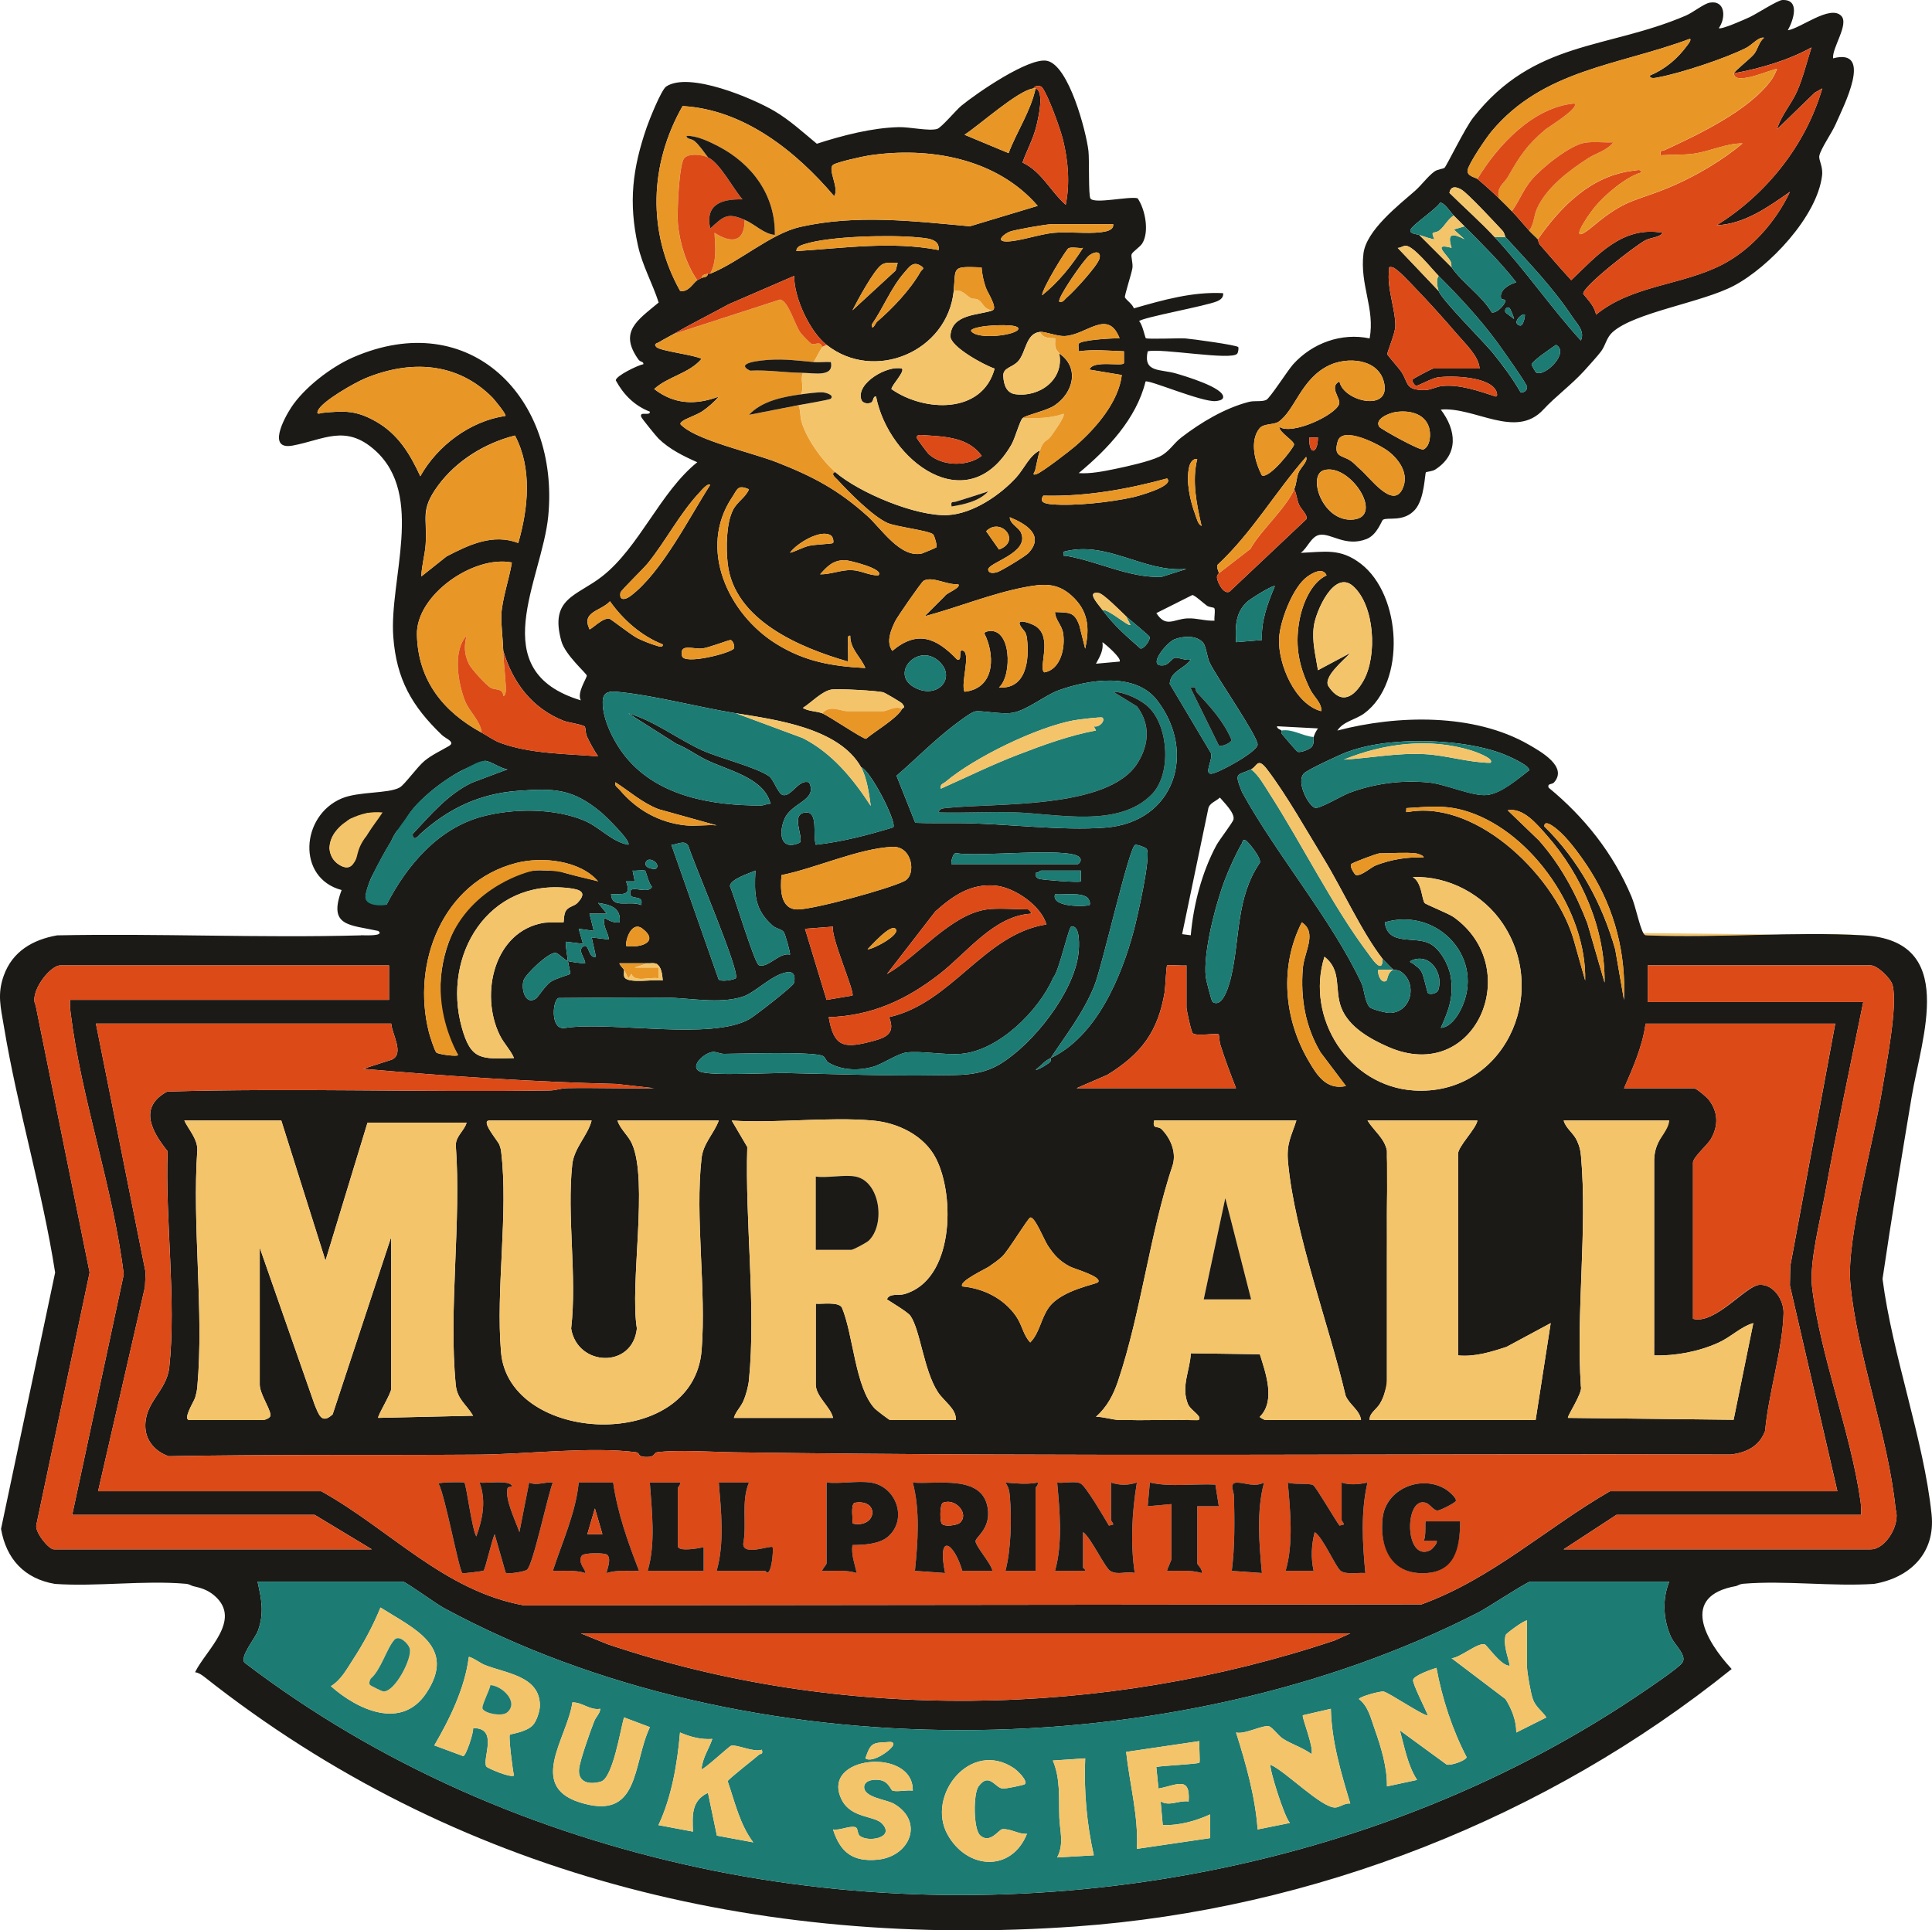 <svg xmlns="http://www.w3.org/2000/svg" id="a" viewBox="0 0 896.42 895.88"><path d="M864.51,434.04c-32.62-1.77-66.8,1.27-99.59.05-1.21-.14-1.68.23-2.41-1.05l102,1h0Z" fill="#f4c46a"></path><path d="M167.51,434.04c.93-.03,11.28.63,8.01-1.99-13.32-2.94-23.4-1.96-17.01-18.99-20.9-5.49-19.01-34.5.02-42.51,7.96-3.35,21.58-2.12,26.92-5.08,2.3-1.27,8.15-9.62,11.59-12.41s7.4-4.59,11.2-6.8c3.3-1.92-1.32-3.33-3.25-5.19-13.83-13.3-21.04-25.76-22.51-45.49-1.98-26.56,14.75-65.71-8.44-86.56-13.74-12.35-23.86-4.89-38.27-2.23-11.88,2.2-4.05-12.5-.67-17.67,6.08-9.28,18.6-18.85,28.73-23.27,54.54-23.73,95.75,19.06,90.56,73.56-2.85,29.85-30.27,71.96,15.12,85.62-2.02-3.46,2.83-10.3,2.74-11.51-.08-1-9.98-9.47-11.78-15.93-5.63-20.14,7.21-20.89,18.97-30.14,17.25-13.57,26.89-39.1,44.08-52.92-6.39-2.84-12.93-6.04-17.99-11-1.03-1.01-7.69-9.22-7.99-10.01-1.1-2.92,4.27-.19,3.98-2.47-7.12-2.74-12.23-7.9-15.81-14.52,0-2.09,10.33-7.08,12.81-7.5.11-1.39-1.35-.83-2.33-2.21-9.18-12.94-.44-18.14,9.42-26.42-2.88-8.95-7.54-17.08-9.6-26.35-4.45-20.11-2.58-35.74,4.05-54.97,1.18-3.43,6.77-17.42,9.06-18.94,10.62-7.04,40.23,5.49,50.32,11.48,7.16,4.25,13.16,9.83,19.55,15.09,11.89-3.83,25.44-7.38,37.98-7.7,5.06-.13,14.09,1.95,17.84.83,2.03-.61,8.69-8.66,11.23-10.76,7-5.77,31.34-22.55,39.73-20.86,10.15,2.03,18.18,32.7,19.25,41.81.47,3.96-.07,20.67.92,22.09,1.87,2.68,17.69-1.12,21.89-.1,3.58,5.17,5.51,15.62,2.13,20.99-1.04,1.65-4.49,3.84-4.91,4.99-.4,1.1.7,4.14.37,6.41-.37,2.54-3.81,12.95-3.47,13.62.65,1.27,3.46,3.04,4.14,5.08,13.42-3.87,27.33-7.81,41.41-7.05.3,1.94-1.19,3.05-2.75,3.74-5.07,2.22-34.87,7.53-36.24,9.27,1.5,1.21,2.79,7.59,3.11,7.87.69.6,15.49-.08,18.38.13s23.72,3.04,24.51,4c.29.35.04,2.38-.45,3.05-2.45,3.36-35.5-2.67-41.56-1.06-2.18,10.03,5.86,8.12,13.22,10.29,3.57,1.05,22.73,6.64,21.78,11.2-.25,1.2-2.36,1.5-3.49,1.6-6.27.56-31.14-10.09-32.5-9.09-4.24,17.3-17.62,31.41-31.01,42.51,5.36.41,11.61-.85,17.03-1.97s15.5-3.36,20.36-5.64c4.46-2.09,6.54-6.09,10.14-8.86,9.1-7.02,20.21-13.68,31.42-16.58,2.67-.69,5.96.08,8.07-.93,1.78-.85,10.05-13.84,12.48-16.52,8.91-9.86,22.41-14.78,35.49-12.01,2.55-13.96-4.62-24.63-2.87-39.37,1.28-10.72,16.12-22.31,23.9-29.1,3.03-2.64,5.91-6.72,9.02-8.98,1.55-1.13,4.17-1.21,4.73-1.77.96-.94,9.51-18.47,13.26-23.24,28.27-35.98,61.83-31.58,98.65-47.35,3.26-1.39,8.42-5.54,11.07-6.01,7.38-1.3,7.6,7.14,4.25,11.82,1.13.84,12.28-4.16,14.36-5.13,3.26-1.53,12.92-7.82,15.12-7.92,8.37-.39,5.15,9.41,2.53,14.05,6.02-.94,19.58-11.9,24.75-6.75,3.85,3.83-4.22,14.72-3.75,19.76,19.02-4.98,4.75,22.45,1.16,30.67-1.72,3.95-6.93,11.35-7.53,14.59-.38,2.01,1.78,4.88,1.27,9.15-2.26,19-24.52,42.45-40.89,51.11-14.91,7.88-46.29,12.4-56.38,21.62-2.81,2.57-3.14,5.96-5.21,8.79-1.44,1.97-6.04,7.06-7.9,9.1-6.1,6.68-13.24,11.82-18.96,18.01-12.83,13.88-31.83-1.43-47.57-.03,7.22,9.47,8.47,20.77-2.63,27.87-1.26.81-4.04.98-4.25,1.23-.59.71-.57,12.34-5.1,17.4-5.3,5.91-12.66,3.27-14.86,4.64-.61.38-2.65,6.98-7.57,8.92-9.79,3.86-16.57-2.85-21.83-1.92-3.94.7-5.56,6.15-8.74,8.35,11.24-.44,18.35-2.29,27.91,5.08,18.91,14.56,21.08,54.98,1.58,69.41-4,2.96-9.79,3.72-12.5,7.99,27.76-7.28,63.41-8.15,88.92,6.59,5.68,3.28,18.07,10.25,11.6,17.5-.96,1.08-3.21.3-2.5,2.4,16.69,13.72,30.02,30.54,38.45,50.56,2.01,4.77,3.65,13.64,5.53,16.97.73,1.28,1.2.91,2.41,1.05,32.79,1.22,66.97-1.82,99.59-.05,44.14,2.39,27.11,47.24,22.47,74.98-4.66,27.9-9.36,56.27-13.51,84.48,4.54,35.36,19.15,74.5,22.76,109.32,1.85,17.84-9.9,29.36-26.72,32.23-19.6,1.28-41.26-1.68-60.62-.07-1.88.16-2.72.96-3.38,1.07-26.21,4.63-14.16,25.42-2.04,38.5-85.76,69.06-194.02,111.64-304.47,119.49-147.29,10.47-287.96-23.93-404.16-115.82-1.25-.99-2.71-1.96-4.33-2.18,4.97-10.25,22.05-24.2,9.03-35.51-3.06-2.66-6.23-3.63-10.03-4.47-.83-.18-1.45-.9-3.38-1.07-19.27-1.69-41.08,1.41-60.62.07-14.09-2.38-22.62-11.5-25.03-25.55l25.1-118.95c-5.98-38.4-17.44-76.02-23.78-114.29-1.45-8.78-3.17-14.79-.07-23.49,4.02-11.29,13.51-16.74,24.78-18.72,46.93-.97,94.09,1.29,141,0v-.05ZM804.51,34.04c-.01-.87,7.84-6.97,9.44-9.06,1.7-2.22,2.15-5.54,4.56-7.44-2.43-.64-5.4,3.18-8.32,4.68-9.38,4.8-30.03,11.62-40.41,13.59-1.03.2-4.42,1.13-4.25-.75,7.31-3.1,12.77-7.79,17.41-14.1.31-.43,2.13-2.68,1.07-2.93-32.91,12.34-67.95,14.13-92,43-2.44,2.93-10.57,14.86-11.07,17.97-.44,2.76,3.74,3.34,4.58,4.04,3.31,2.78,6.88,6,10,9,1.95,1.88,4.12,4.05,6,6,2.49,2.58,5.41,6.13,8,9,1.35,1.5,2.97,2.83,4,4,.23.26.23,1.66.96,2.5,4.8,5.52,9.58,11.09,14.54,16.48,12.13-11.53,23.76-25.35,42.49-21.97-1.59,2.22-5.41,2.09-8.04,3.44-4.5,2.3-29.44,21.68-28.87,24.9,2.32,2.94,5.28,5.79,5.93,9.64,16.89-13.77,39.5-13.49,58.36-23.12,13.64-6.96,25.15-20.13,31.61-33.88-10.16,7.07-21.11,14.97-33.99,15.5,23.06-14.31,41.33-37.17,48.99-63.5l-3.5,1.99-17.5,16.99c1.91-6.62,6.69-11.55,9.48-18.01,2.63-6.1,4.46-13.59,6.51-19.98-11.06,6.08-23.62,9.7-35.99,12v.02ZM479.51,41.04c-6.99.74-25.3,17.21-32,21.5l20.46,8.52c3.82-10.09,10.25-19.42,12.53-30.03,4.28,1.35,1.15,14.3.28,17.78-1.43,5.77-4.38,11.06-6.37,16.62,8.91,4.16,13,13.38,20.07,19.6,2.01-9.94,1.14-20.39-1.28-30.21-1.21-4.93-6.82-20.55-9.61-24.17-.91-1.18-3.46-1.05-4.1.38h.02ZM329.51,127.04c13.69-5.52,28.16-18.66,41.77-21.73,26.19-5.9,52.52-2.67,78.72-.29l31.49-9.49c-19.16-22.16-50.48-27.59-78.36-23.38-2.82.43-15,3.1-16.63,4.38-2.66,2.08,3.12,10.97.52,14.5-17.61-20.8-41.91-40.24-70.31-41.8-15.38,27.02-16.45,58.43-1.15,85.76,3.77.83,5.91-3.5,7.95-4.96.32-.23,1.32-.6,2-1,.82-.49,2.65-.08,3-2,.3-.11.72.11,1,0h0ZM693.51,110.04c14.2,15.25,26.06,32.7,39.99,48,2-4.3-1.8-7.75-4.17-11.31-8.95-13.44-20.03-24.92-30.81-36.69-.24-.26-.37-1.9-1.43-3.03-3.41-3.64-15.89-17.16-19.02-19.02-2.36-1.41-4.98-1.81-5.55,1.53,7.01,6.92,14.27,13.3,20.99,20.52ZM674.51,100.04c-1.35-1.31-4.42-6.27-6.36-5.93-1.84,2.99-12.73,10.18-13.63,12.44-.8,2.01,2.84,2.08,3.99,2.48l15,15c4.8,7.09,14.02,13.11,18.63,20.94,2.29.7,7.1-4.39,6.18-5.79-.12-.19-1.69-.07-1.85-.75-.91-3.92,3.86-6.5,7.04-7.41-7.24-9.32-15.75-17.66-24-25.98-1.69-1.7-3.27-3.32-5-5ZM516.51,104.04h-28.5c-2.52,0-17.07,2.55-19.52,3.48s-6.92,4.53-1.47,4.55c5.82.01,15.25-3.41,21.99-4.02s15.15.51,21.72-.27c2.15-.26,6.17-.83,5.76-3.74h.02ZM435.5,116.04c.71-5.32-5.68-5.48-9.62-5.87-12.38-1.24-40.99-.64-52.6,3.14-1.58.52-3.78,1.11-3.78,3.22,21.94-1.36,44.12-4.7,66-.49ZM667.51,128.04c-3.06-3.05-11.74-14.15-15.38-13.98-1.21.05-2.36,1.03-3.62,1l19,19.99c1.45,4.15,20.59,23.22,24.97,28.53,4.67,5.67,9.36,12.11,13.05,18.47,1.63.31,3.05-.88,3.03-2.49-.01-1.26-12.23-18.49-14.07-20.98-8.14-11-17.54-21.09-26.98-30.52v-.02ZM502.51,115.05c-1.87.3-5.36-.64-6.8.2-1.09.63-12.22,18.75-12.19,21.79,7.6-6.1,13.78-13.79,18.99-21.99ZM491.52,140.03c1.88.43,2.37-1.06,3.5-1.99,3.16-2.62,14.14-14.59,15.08-17.94,1.04-3.7-2.03-3.54-4.63-1.61s-15.24,20.22-13.95,21.54h0ZM416.51,122.04c-2.53.1-5.38-.67-7.57.92-3.61,2.62-11.11,16.52-13.42,21.06l20.04-18.45.95-3.54h0ZM406.85,149.4c7.27-6.26,15.48-14.88,20.25-23.27.65-1.14,2.19-1.35.41-2.58-3.79-2.64-5.55.23-7.98,3.02-6.14,7.04-9.73,16.4-15.01,23.99-.02,3.55,1.83-.72,2.33-1.16h0ZM442.51,135.04c-2.94,28.26-36.9,42.48-59,25-7.81-6.18-15.17-22-15.01-32l-30.35,13.14c-8.49,4.67-17.29,8.98-25.64,13.86-2.12,1.24-4.83,2.55-6.71,3.76-.79.51-2.76.68-1.28,2.23,1.82,1.9,17.64,3.65,20.99,5.51-5.84,6.87-15.55,8.13-21.98,14.01,9.37,7.21,19.17,7.52,29.98,3.51-1.91,2.29-5.21,5.2-7.67,6.82-2.84,1.87-7.73,3.35-9.32,4.68-1.48,1.23-.72,1.47.49,2.5,7.89,6.67,32.44,12.17,43.49,16.51,16.92,6.65,28.47,12.77,42.03,24.97,6.28,5.66,15.23,19.63,25.26,17.33.35-.08,6.44-2.6,6.68-2.87.48-.53-.8-5.16-1.47-5.94-1.56-1.81-17.13-3.54-21.18-5.34-6.84-3.04-17.86-14.2-23.33-20.15-.74-.81-3.35-2.66-.99-3.52,11.01,9.58,37.85,20.88,52.48,19.98,11.45-.7,23.98-9.16,31.54-17.46,3.6-3.94,6.16-10.26,10.97-12.53-.9,2.76-1.52,6.33-2.21,9.29-.17.73-1.85,2.56.69,1.69s15.24-10.63,17.99-13.01c9.36-8.1,20.03-20.34,21.53-32.97l-15-2.5c1.48-4.68,15.74-1.18,16.01-3.08v-5.43c-7.22-.24-13.84-.96-21.02,0,.15-1.08-.25-2.41-.04-3.36.44-1.92,16.15-2.78,19.04-2.64-5.48-14.07-15.36-1.43-25.65-1.06-3.4.12-9.02-2.19-11.35-1.93-6.5.73-6.37,9.3-9.99,13.51-2.61,3.04-7.12,2.99-6.99,6.85s1.39,7.96,5.53,8.54c11.25,1.57,22.78-6.74,20.44-18.9,9.61,6.63,6.53,18.35-2.3,24.2-3.69,2.44-13.4,4.48-14.7,5.8-1.4,1.43-3.45,9.28-5.19,12.31-20.48,35.5-57.08,7.34-62.82-22.3-1.68-.21-.9,2.33-2.57,2.92-1.51.53-3.72.21-4.3-1.58-2.46-7.57,12.14-16.02,18.88-14.34,1.47,1.42-4.53,7.35-4.88,9.52,15.07,10.62,42.14,11.85,47.89-9.5-4.77-1.55-20.73-10.21-20.52-15.12.46-10.45,13.35-9.59,19.51-11.89,2.62-.98-2.26-8.27-3.04-10.46-1.08-3.03-1.77-6.27-2.01-9.49-14.3-.55-11.79-.26-12.96,10.95l.05-.02ZM686.51,171.04c-.34-5.71-6.62-11.49-10.49-16.01-5.82-6.82-13.27-15.08-19.49-21.51-1.94-2.01-8.41-9.11-10.51-9.49s-1.33.26-1.51,1.49c-1.16,7.92,3.08,18.31,2.9,25.92-.08,3.26-3.88,12.25-3.74,12.96.1.52,5.43,6.44,6.65,8.33,3.31,5.15,1.53,8.3,10.7,8.31,2.68,0,5.42-1.62,8.1-1.89,8.25-.84,17.08,2.35,24.91,4.88.94-.06.57-1.65.3-2.3-2.86-7.11-20.86-7.47-27.23-6.6-2.79.38-9.19,4.06-10.03,3.89s-2.1-2.19-1.55-2.96c.31-.44,8.96-5.02,9.49-5.02h21.5ZM700.49,143.05c-1.03-.93-2.71.25-1.97,1.97l3.98,3.01c-.07-.84-1.81-4.81-2.01-4.99h0ZM707.51,146.05c-.97-1.05-6.36,3.73-2.48,4.98,1.89.79,2.67-4.78,2.48-4.98ZM457.3,151.33c-1.21.15-6.77.94-6.77,2.21,2.82,4.5,21.93,1.92,21.96-1,.03-2.45-13.11-1.47-15.19-1.21ZM712.7,172.85c3.98,2.35,15.77-9.25,9.28-12.81-2.09,1.46-11.57,7.77-11.35,9.31.03.2,1.89,3.4,2.07,3.5h0ZM621.5,177.04c1.71,9.36,24.53,14.59,20.54-.03-2.91-10.68-17.1-11.48-25.47-7.41-12.97,6.3-15.64,20.79-23.35,26.14-2.1,1.46-6.92.76-8.77,3-4.82,5.84-2.16,15.79,1.04,21.88,3.52,1.76,14.81-12.84,14.93-14.25.15-1.76-6.79-5.54-6.91-8.32,5.86,4.15,26.54-5.54,27.87-10.72.66-2.56-4.91-7.92.12-10.29h0ZM234.51,193.03c.69-.56-5.33-7.81-6-8.49-16.41-16.59-38.21-17.57-58.98-8.99-4.78,1.98-20.1,10.61-22.01,15-.98,2.25,1.23,1.14,2.05,1.06,10.29-1,15.67-1.21,24.86,4.01,10.25,5.83,15.79,15.01,20.59,25.41,7.97-14.29,23.27-25.66,39.49-28h0ZM647.25,191.28c-2.7.45-9.62,3.14-7.29,6.79.63.98,19,11.29,20.54,10.52,3.23-1.61,3.53-7.39,2.46-10.51-2.23-6.52-9.68-7.81-15.71-6.8ZM240.47,252.01c4.64-16.18,6.52-34.68-1.54-49.89-13.82,3.45-27.16,11.63-35.65,23.18s-5,14.72-5.78,27.22c-.29,4.76-1.92,10.13-2,15l11.7-9.3c10.4-5.42,21.56-10.71,33.26-6.22h.01ZM430.86,210.69c6.13,5.7,18.05,6.01,24.63.85-6.18-8.51-16.67-8.92-26.45-9.54-1.34-.08-4.34-.61-3.52,1.52.16.42,4.79,6.66,5.34,7.17h0ZM630.93,217.62c4.45,3.63,15.3,19.05,19.84,9.18,3.09-6.71-1.29-13.15-6.35-17.18-3.98-3.17-21.5-12.24-23.71-4.89s1.88,6.5,5.68,8.92c1.98,1.26,3.03,2.74,4.53,3.96h0ZM611.51,203.04h-3.99c-.37,8.29,3.92,7.94,3.99,0ZM565.51,266.04c0,.13-1.02.83-.83,2.2.31,2.22,3.05,7.74,5.8,6.35l35.6-33.57c.95-1.9-2.31-4.54-3.31-6.73-1.06-2.32-1.11-4.97-2.26-7.25,1.12-2.58.98-5.09,1.95-7.56,1.07-2.72,4.53-5.26,3.56-7.44-14.23,16.2-25.13,35.21-41.03,50.03-.78,1.35.53,2.87.53,3.97h-.01ZM555.51,213.05c-2.19-.39-3.39,2-3.78,3.71-1.52,6.68.43,15.46,2.76,21.8.56,1.51,1.39,5.01,3.01,5.48-2.29-10.1-4.54-20.74-2-30.99h.01ZM614.22,218.23c-7.8,2.33-.63,24.43,13.82,22.88s-1.84-26.45-13.82-22.88ZM541.51,222.04c-18.68,5.1-37.91,8.49-57.41,7.98-2.32,3.22,1.28,3.79,3.9,4.02,10.46.91,27.36-.96,37.73-3.28,1.73-.39,19.52-5.12,15.77-8.72h.01ZM329.51,225.05c-1.11-1.09-4.17,2.66-4.97,3.52-9.17,9.75-15.61,22.51-24.06,32.94-1.87,2.31-12.38,12.53-12.57,13.44-.79,3.88,2.05,3.59,4.65,1.64,14.44-10.85,27.18-36.32,36.95-51.53h0ZM347.51,227.05c-5.33-2.23-5.25-.1-7.79,3.69-16.03,23.87-1.87,54.2,20.5,68.1,13.24,8.23,25.83,10.37,41.3,11.19-2.13-5.17-7.12-8.85-7.01-14.99-1.74-.24-.94,2.27-.99,3.48-.11,2.83.08,5.69,0,8.51-22.23-6.39-52.96-19.19-55.89-45.6-.78-7.03-.71-18.06,2.33-24.46,1.99-4.2,5.98-5.96,7.56-9.93h0ZM477.16,256.69c7.69-8.24-1.08-13.55-8.65-16.65.12,3.26,4.08,4.52,5.26,7.28,4.07,9.53-15.94,13.87-15.26,17.2.36,1.79,2.6,1.43,4.03,1.07,1.78-.46,13.26-7.44,14.62-8.9h0ZM463.53,255.04c10.65-3.92.77-15.3-5.97-8.51l5.97,8.51ZM386.51,252.03c.38-.36.15-2.74-.97-3.51-4.68-3.21-16.1,3.78-19.01,8.03,3.05-.79,5.64-2.44,8.77-3.22,2.61-.64,10.8-.91,11.2-1.3h.01ZM550.51,264.05c-20.01,1.76-36.66-13.4-57-8-.21,2.63-.12,1.66,1.52,1.96,15.43,2.84,28.38,10.03,43.73,9.77l11.75-3.73h0ZM407.51,267.03c3.33-2.89-13.66-7.07-15.5-7.07-5.5,0-8.11,2.82-11.49,6.58,4.82.09,9.63-2.08,14.51-1.95,4.45.12,8.1,2.5,12.48,2.44h0ZM233.51,302.04c-.15-5.03-1.02-11.96-.9-16.39.2-7.08,3.76-17.34,4.9-24.6-17.78-3.53-44.49,15.11-44.06,33.51.49,21.24,12.27,35.83,30.07,45.48,2.94,1.59,5.48,3.59,8.73,4.77,14.02,5.11,30.52,4.99,45.27,6.22-2-2.93-3.71-6.07-5.22-9.29-.68-1.44-.48-3.82-.97-4.5-.66-.93-7.81-1.94-9.79-2.72-14.56-5.76-23.67-17.69-28.02-32.48h0ZM615.51,267.02c-1.7-3.88-6.41-1.2-8.93.59-6.72,4.77-12.82,20.8-13.12,28.91-.43,11.7,7.31,30.27,19.54,33.54.59-3.5-3.49-6.83-5.03-9.97-5.16-10.47-7.13-19.69-5.21-31.29,1.28-7.77,5.29-18.31,12.75-21.77h0ZM444.51,271.04c-4.72.75-11.8-3.84-15.99-1.49-1,.56-12.21,16.76-13.19,18.8-1.99,4.11-4.3,9.63-1.3,13.71,11.64-9.78,20.39-6.02,30,3.97,2.86,1.22.16-5.36,2.97-3.98,3.42,1.68-1.31,15.12.52,18.99,13.32-1.45,14.33-15.07,9.96-25.49-.44-1.05-1.5-2.01.56-2.5,11.32-2.72,11.76,20.61,5.47,25.98,12.62,1.02,14.17-12.8,13.02-22.51-.44-3.7-1.53-3.59-3.01-6-2.45-3.96,5.08-1.16,6.96.05,8.23,5.31,1.08,19.29,4.04,21.47,7.74-1.24,9.85-11.76,8.74-18.26-.65-3.84-3.61-6-3.75-9.73,6.57.28,8.97-.19,11.29,6.21l2.7,10.78c2.24-9.86,1.37-17.69-6.34-24.64-6.76-6.1-13.32-5.49-21.68-3.89-15.54,2.97-31.15,9.43-46.48,13.51l9.5-9.49c.37-1.17,7.98-3.91,6.01-5.49h0ZM626.51,303.05c-2.84,3.2-12.94,11.25-10.07,15.53,5.92,8.81,11.9,4.99,16.27-2.84,6.31-11.31,5.21-34.51-4.79-43.62-8.88-8.1-17.42,11.64-18.33,18.5-.96,7.19.85,13.47,1.92,20.41l14.99-7.99h.01ZM591.51,272.04c-.82-.77-11.2,5.85-12.51,6.98-5.84,5.01-5.9,11.86-5.48,19.01l12-.99c-.42-8.89,2.65-17.03,5.99-25h0ZM522.51,286.04c-2.41-2.24-10.44-10.48-12.7-10.83-6.11-.95-.13,5.34,1.7,7.83,5.14,7,11.12,12.2,17.63,17.93,1.68.3,4.64-3.92,4.29-5.33-.17-.71-9.12-7.92-10.93-9.6h.01ZM563.36,282.18c-.26-.3-2.37-.39-3.36-1.08-1.48-1.03-5.83-5.08-6.8-4.93l-16.67,8.37c4.49,7,8.07,2.72,14.46,2.45,4.44-.18,8.18,1.26,12.53,1.05-.26-1.44.53-5.08-.16-5.86h0ZM307.5,299.05c-9.88-3.85-18.44-11.45-24.49-20-4.3,4.72-13.42,4.67-9.49,12.98.56.43,6.28-5.66,9.28-4.87.77.2,10.12,7.61,13.03,9.05,2.29,1.13,6.17,2.69,8.61,3.39.96.28,3.31,1.26,3.05-.56h.01ZM558.23,298.31c-2.95-3.61-9.5-3.19-13.46-1.52-3.49,1.47-13,12.88-4.9,11.99,2.39-.26,3.84-3.24,5.27-3.51,1.61-.3,5.16,1.52,7.38.77-2.89,4.42-9.41,5.24-9.79,11.32l19.03,31.97c1.52,2.3-3.45,9.94.28,9.74,3.14-.17,21.4-10.15,21.47-13.52.08-3.87-19.12-31.5-22.17-37.84-1.31-2.72-1.7-7.69-3.1-9.41h-.01ZM340.48,301c.61-.9-.33-3.74-1.49-3.96-.67-.13-10.19,3.58-13.08,3.9-4.37.47-10.81-2.58-9.45,3.52.94,4.2,22.55-1.3,24.02-3.46ZM519.51,307.03c1.03-1.47-6.42-7.97-7.99-8.99.58,3.8-1.3,6.83-3.01,9.99l11-1ZM436.17,307.38c-9.68-9.8-23.61,5.03-12.05,11.55,10.54,5.94,19.55-3.95,12.05-11.55ZM424.67,381.87c6.76.25,13.57.11,20.31.14,21.53.11,47.28,3.71,68.06,2.06,31.91-2.53,42.39-34.82,23.9-58.97-10.15-13.26-31.66-9.77-45.64-4.77-6.42,2.29-14.68,9.31-21.53,10.47-5.35.9-14.63-1.28-17.5-.58-1.97.48-8.2,5.28-10.24,6.85-9.09,6.99-17.35,15.48-26.06,22.95l8.7,21.85h0ZM418.51,329.04c.3-.61,1.92-.34.07-2.55-.51-.61-8.04-5.01-8.81-5.21-2.89-.74-20.72-1.72-23.8-1.29-4.5.63-9.55,6.1-13.45,8.55,2.34,1.57,6.69,1.54,9,2.5,3.27,1.36,18.94,12.04,20.32,11.84,3.95-3.39,14.58-9.6,16.68-13.84h-.01ZM341.51,331.04c-16.52-2.67-37.31-8.07-52.77-9.72-4.07-.43-8.91-1.42-9.08,4.17-.26,8.55,5.53,19.56,10.87,26.03,15.05,18.24,40.09,22.34,62.49,22.32,1.51,0,2.95-.94,4.49-.81-3.07-12.47-20.46-15.52-30.68-20.81-4.32-2.23-8.4-5.2-12.99-7.01l-22.32-14.16c12.28,3.51,22.89,11.98,34.31,17.17,7.95,3.61,24.8,7.73,31,12,2.09,1.44,4.12,8.06,6.34,8.72,3.93,1.17,7.43-7.69,12.25-5.81,4.11,8.37-8.11,9.21-11.4,16.9-2.82,6.58-1.98,15.09,7.08,11.06,1.96-2.67-4.78-13.81,3.02-14.03,5.55-.16,2.94,10.49,4.4,14.98,12.26-1.35,24.21-4.5,35.96-8.07,1.71-2.36-10.4-26.25-14.96-27.94-10.26-18.24-39.75-22.05-58-25h0ZM594.51,339.04c.13.18-.15,1.07.33,1.66.97,1.17,6.8,8.08,7.33,8.24,1.38.41,5.52-1.17,6.44-2.32,1.43-1.78.53-3.38.91-4.58.55-1.73.99-2.52,2-3.99l-19-1c-.11,1.19,1.6,1.44,2,1.99h-.01ZM648.31,344.33c-8.05.6-15.72,1.91-23.32,4.68-3.13,1.14-18.43,8.24-20.03,9.97-3.72,4.02,2.27,15.18,5.25,15.93,2.09.53,12.48-5.69,15.76-6.92,11.8-4.42,24.31-6.05,36.92-4.84,7.96.76,20.36,6.53,27.01,5.81s14.27-7.38,19.61-11.45c.56-2.23-10.21-6.87-12.32-7.67-14.2-5.37-33.8-6.64-48.89-5.52h.01ZM187.51,382.04c-.2.51-.87.86-1,2-.2.11-1.98,1.06-2.49,1.78-.21.3-.43.65-.43.65-.16.26-.21.36-.39.65-.22.36-.3.46-.44.7-.18.29-.29.5-.58,1.11-.54,1.13-.56,1.17-.69,1.45-.41.81-.77,1.35-.98,1.66-1.21,1.86-4.83,8.41-8.08,14.98-.15.3-1.51,3.1-2.46,6.96-.49,2-.44,2.55-.29,2.98,1.12,3.18,8.72,2.95,9.66,2.91,9.43-18.26,23.91-35.49,44.53-40.96,14.37-3.81,33.49-3.92,47.3,1.95,7.31,3.11,12.58,9.76,20.32,11.17,1.64-1.49-10.92-13.63-12.52-14.96-13.28-11.08-21.78-11.33-38.96-10.02-17.71,1.36-32.06,8.27-44.99,20-.81.74-2.66,3.35-3.52.98.16-.19-.17-.82,0-1,8.28-8.86,16.46-18.59,27.64-23.86l16.35-6.13c-3.03-.21-7.92-3.94-10.49-3.94-.97,0-8.97,3.59-10.54,4.38-8.54,4.29-23.52,15.61-26.96,24.54v.02ZM580.51,357.04c-6.44,3.06-8.1.96-4.18,10.67,15.87,28.88,41.63,59.17,55.39,88.61,1.32,2.83,1.42,8.3,3.71,11.04.9,1.07,7.87,2.81,9.56,2.74,10.13-.41,12.71-13.93,5.03-19.12-1.53-1.04-3.02-.67-3.51-.95-.4-.22-4.76-4.69-5-5-9.74-12.55-18.56-32.17-27.19-46.31-7.93-12.98-17.36-29.77-26.38-41.62-4.49-5.9-4.6-1.42-7.43-.07h0ZM318.01,383.04c4.58.49,9.83-.35,14.5,0l-26.98-7.52c-7.47-2.87-13.38-8.23-20.01-12.48-.44,1.88,1.04,2.38,1.99,3.5,7.82,9.31,18.31,15.2,30.5,16.5h0ZM552.5,434.04c1.24-14.16,5.13-29.15,11.84-41.67,1.44-2.68,7.7-10.69,7.99-12.08.64-3.01-4.38-7.82-6.32-10.15-1.89,1.85-5.07,2.52-5.45,5.46l-12.07,57.93,4.01.52h0ZM735.5,455.03c.74-31.57-24.18-68.41-54.21-78.28-10.4-3.42-18.13-2.34-28.77-1.71.05,1.89-.69,2.05,1.27,1.72,32.43-5.45,69.02,31.29,76.76,60.74l4.95,17.53ZM744.5,456.03c.32-24.95-10.6-50.04-26.96-68.52-4.41-4.98-10.8-12.85-18.02-11.47l14.51,13.98c9.97,11.27,17.13,24.49,22.5,38.5l7.97,27.51h0ZM162.51,380.04c-.24.14-.46.29-.46.29-.1.07-.18.13-.23.17-.06.03-.15.09-.27.16-.17.11-.29.2-.31.21-.2.15-.48.58-.73,1.17-8.22,4-10.77,15.45-2.25,19.75,7.29,3.68,6.83-7.38,9.25-11.75.13-.23,1.75-.96,2.42-2.03,2.36-3.79,5.16-7.23.85-10.76-4.64,1.48-8,2.64-8.27,2.79h0ZM724.16,386.39c-1.04-.97-7.65-7.04-7.64-2.86,15.94,15.58,26.86,35.71,32.92,57.09l4.06,23.42c.97-21.34-4.23-41.85-15.57-59.91-3.39-5.39-9.19-13.49-13.77-17.73h0ZM562.59,464.96c4.9,3.32,7.95-8.74,8.64-11.7,4.15-17.57,2.21-36.65,13.29-52.8,1.04-2-5.48-9.97-6.53-10.41-1.67-.7-1.35.67-1.7,1.27-2.78,4.71-6.01,11.89-7.97,17.03-4.2,11.01-10.2,33.82-8.84,45.22.16,1.31,2.62,11.05,3.11,11.38h0ZM341.42,453.95c2.12-3.03-19.87-53.96-22-61.31-1.85-3.17-5.17-.58-7.91-.59l21.89,62.4c1.02,1.51,7.59.12,8.03-.5h-.01ZM487.51,491.04c-2.77,1.31-4.33,3.34-6.98,5.51,1.32.03,6.33-3.16,6.75-3.76.48-.7.11-1.56.23-1.75,21.08-9.93,32.68-37.26,38.51-58.99,1.51-5.65,8.23-34.77,6.03-38.05-.48-.72-4.73-2.25-5.4-1.87-2.97,1.69-15.2,56.37-18.97,65.58-5.16,12.61-12.95,22.4-20.17,33.33h0ZM362.61,406.14c-.55,6.01-.82,15.78,7.36,15.92,7.2.13,43.06-9.69,49.81-13.25,5.48-2.89,3.54-16.23-5.72-15.8-15.79.74-35.73,9.98-51.45,13.12h0ZM441.51,401.04h58.5c.64,0,2.5-2.05.49-3.49-6.14-4.36-46.61.23-56.52-1.58-1.98-.7-2.89,4.66-2.46,5.07h-.01ZM657.01,396.04c-5-.57-11.74,0-17,0-.95,0-12.51,4.3-13.04,4.97-.95,1.19,1.73,5.04,2.19,5.12,2.72.45,6.8-3.6,9.36-4.58,6.84-2.61,14.66-4.02,21.99-3.51.37-1.06-3.09-1.94-3.49-1.99h-.01ZM259.51,404.04c.08.93,15.75,4.19,18,4.99-8.46-9.8-26.02-11.61-38.02-8.51-34.07,8.81-48.67,46.42-40.48,78.53.46,1.82,2.52,8.28,3.4,9.37.74.92,10.45,2.18,10.1,1.13-19.09-30.72-3.8-80.81,35.01-85.51,3.74-.45,8.15.32,12,0h-.01ZM304.51,403.03c2.29-2.28-4.12-6.31-4.99-2.48-.55,2.45,4.34,3.13,4.99,2.48ZM299.4,404.15c-.71-.62-4.49.15-5.89-.11l1,4.99h-4.01c2.37,6.78-.87,5.83-6.99,6.01.52,7.04,8.48,2.65,13.99,4.99,1.46-5.74-6.16-1.28-4.98-6.48.59-2.63,8.39,1.56,9.99-2.03-1.43-1.22-2.81-7.1-3.11-7.36h0ZM350.51,404.04c-2.7,1.26-11.86,3.98-11.81,7.3,2.06,4.5,11.4,35.94,13.45,36.62,4.25,1.41,9.57-6.14,14.37-4.93.39-.39-2.2-9.68-2.93-10.57-1.03-1.26-3.58-1.51-5.12-2.88-8.49-7.51-8.5-14.75-7.96-25.54h0ZM501.51,404.04h-18.5c-.39,0-1.51,1.3-2.5,1.01-.27,1.35.35,2.42,1.66,2.82,1.7.52,18.66,1.87,19.34,1.17v-5.01h0ZM614.52,444.04c-8.91,28.35,11.26,60.07,41.45,62.03,41.2,2.68,63.46-44.16,41.35-77.35-9.09-13.64-25.32-22.3-41.81-21.68,4.24,2.51,4.09,9.93,5.48,12.01.44.66,11.13,4.88,13.46,6.54,33.25,23.67,10.22,78.02-30.29,60.29-8.49-3.71-18.35-9.26-21.81-18.19-3.31-8.53.43-17.29-7.82-23.67v.02ZM458.01,422.04c5.31-.71,13.3,0,19,0,.17,0,1.57,1.35,1.5,1.99-17.23.9-29.7,17.99-42.53,27.98-15.41,12-31.55,19.46-51.47,20.03,2.34,13.46,6.62,14.66,19.01,11.5,6.72-1.71,12.39-3.33,8.99-11.49,29.09-6.45,44.11-38.59,73.01-43.02-2.46-8.68-14.7-17.12-23.49-18-11.66-1.16-19.9,4.75-28.05,11.96l-22.45,29.04c14.2-7.89,29.43-27.71,46.49-30h-.01ZM261.47,428c.19-.19.02-3.63,1.13-5.37,1.25-1.96,3.86-2.03,5.37-3.63,4.68-4.97,1.3-6.21-4.08-6.84-37.22-4.4-58.92,31.04-49.64,64.64,4.27,15.49,9.13,14.64,24.25,14.24-1.7-3.91-4.75-6.76-6.7-10.79-9.22-19.03-2.53-48.05,20.44-51.97,2.03-.35,8.9.05,9.23-.28h0ZM505.51,420.03c.52-.52.05-2.55-1.03-3.46-3.01-2.53-11.11-1.2-14.96-1.53-2.05,6.4,15.32,5.65,15.99,4.99ZM263.51,446.04c.8.28,7.7,1.27,8,.99.1-2.31-4.11-6.35-.48-7.98,2.3-1.03,1.98,5.99,5.48,4.98l-1.99-8.99,7.99.99c-.35-3.63-3.03-5.98-1.98-10,2.21,1.26,4.3,2.41,6.98,1.99.77-6.78-4.39-8.14-9.99-8.99l4,4.98-8,.02,1.99,7.99-6.99-.99,1.99,6.99-7.99-.99c-.03,3.03.62,6.01.99,9-1.8-.62-4.18-3.53-5.67-3.79-3.12-.54-14,9.88-14.9,12.75-1.21,3.86.71,11.56,5.58,8.55,1.21-.75,4.32-6.08,7.06-7.94,2.22-1.51,8.63-3.22,8.91-3.61.35-.49-.8-4.58-.97-5.95h0ZM668.52,477.03c4.31-.34,7.41-4.87,9.17-8.32,11.96-23.46-10.37-47.98-35.18-40.67,1.48,11.08,13.54,6.29,20.72,9.78,4.92,2.39,8.93,9.94,9.84,15.16,1.61,9.25-.88,15.87-4.55,24.05ZM624.51,504.03l-11.82-15.67c-7.06-11.93-9.31-25.07-8.21-38.86.62-7.84,6.9-16.59-.46-21.44-10.38,20.35-8.34,44.5,2.98,64,4.05,6.97,8.31,13.9,17.51,11.98h0ZM290.51,439.03c6.53,1.04,15.71-1.83,7.53-8.09-4.62-3.54-7.84,4.48-7.53,8.09ZM386.5,430.05l-12.99,1,10.01,33,11.99-2.01c1.28-1.44-10.18-27.38-9.01-31.99ZM464.19,493.7c15.13-9.19,34.11-33.13,36.22-51.27.28-2.39,1.09-13.3-3.38-12.39-1.23.25-5.66,20.85-8.34,23.67-6.69,15.41-25.34,33.87-42.64,35.36-7.68.66-19.04-1.5-25.59-.6-4.06.56-10.95,5.38-15.39,6.62-6.87,1.92-14.65,1.7-20.81-2.03-.96-.58-1.27-2.26-2.32-2.9-3.75-2.3-38.54-1.09-45.96-1.07-1.8,0-3.58-.95-5-.91-3.91.12-11.39,6.78-6.2,9.11,4.88,2.19,32.51.54,40.29.71,22.7.49,48.59,1.38,68.96,1.04,10.74-.18,20.48.56,30.17-5.33h0ZM415.51,431.04c-2.36-2.37-11.31,7.9-12.97,9.5,2.22.27,15.65-6.82,12.97-9.5ZM662.59,460.95c1.11.76,4.21.16,4.77-1.55,2.44-7.43-3.55-16.97-11.87-13.88-2.66.99-.28,1.26.26,1.76,1.58,1.48,2.68,1.62,3.96,4.05,1,1.9,2.47,9.33,2.88,9.61h0ZM289.51,450.04c.24.66-.25,2.21.15,3.31,1.25,3.39,14.21.97,17.84,1.68-.2-2.23-.44-5.29-2-6.99-.8-.88-.8-.84-2-1-.96-.13-2.02.09-3,0h-13c-.49.37,1.82,2.5,2,3h.01ZM180.51,448.04H28.01c-4.93,0-14.55,12.66-11.48,18.48l25.06,124.03-24.73,117.18c-.75,3.25,5.65,11.31,8.16,11.31h147.5l-26.5-16H33.51l23.91-111.59c-4.87-39.89-19.79-81.79-24.63-121.19-.26-2.09-.43-4.13-.28-6.23h148v-16h0ZM550.51,448.04c-1.6.27-8.61-.39-8.99,0-.43.45-.83,10.57-1.13,12.37-3.09,18.41-10.84,28.69-26.58,38.42l-14.3,6.2h74c-2.62-6.66-5.14-13.38-7.3-20.22-.42-1.32-.57-4.57-.74-4.74-.81-.8-9.95.96-12.02-.49-.71-.5-2.94-10.89-2.94-12.06v-19.5.02ZM725.51,719.04h142.5c7.03,0,13.85-11.78,11.54-18.55-3.35-33.74-18.02-71.99-21.03-104.96-1.88-20.61,10.98-66.27,14.68-89.31,1.76-10.99,7.59-39.96,4.86-49.23-.9-3.04-7.02-8.96-10.04-8.96h-103.5v17h100c-6,29.54-12.31,59.14-17.69,88.81-2.17,11.98-7.4,32.13-6.06,43.43,3.77,31.91,17.93,67.23,22.49,99.51.3,2.09.36,4.15.25,6.25h-113.5l-24.5,16h0ZM365.25,451.2c-7.14,1.05-14.81,9.54-20.69,11.39-11.05,3.47-24.36.51-35.51.41-16.63-.16-33.28.08-49.9.18-2.77.91-3.94,14.84,2.81,13.91,21.44-3.33,68.19,6.01,85.87-4.22,2.53-1.46,20.06-15.09,20.49-16.54.84-2.82.28-5.62-3.08-5.13h.01ZM181.51,475.04H44.51l23.05,115.46-.3,6.79-21.74,94.76h103.5c31.76,17.64,56.91,46.26,94.01,52.99l416.52-.46c32.82-11.96,57.64-35.26,87.47-52.53h105.5l-22.03-95.46.16-8.92,20.88-112.62h-88c-1.45,10.62-5.8,20.33-10,30h32.5c.97,0,5.78,4.01,6.75,5.25,4.49,5.76,4.65,12.22.96,18.46-1.53,2.58-8.21,8.35-8.21,10.79v72.5c10.18,2.79,24.33-15.16,30.65-15.74,6.65-.6,11.55,7.03,11.38,13.19-.46,16.78-7.03,37.39-8.56,54.52-2.61,7.16-8.72,10.17-15.98,11.02-153.96-.47-308.14,1.13-461.95-1.03-10.23-.14-26.63-1.27-36.11-.04-1.9.25-.58,2.56-6.01,2.16-3.32-.25-1.9-1.9-3.85-2.16-20.84-2.72-51.38.97-73.03,1.12-47.94.34-95.89-.17-143.81.73-5.9-2-10.47-6.87-10.8-13.25-.62-11.8,9.86-16.79,11.08-28.02,3.36-30.94-1.96-68.81-.76-100.25-7.45-9.22-13.6-20.49-.2-27.71,59.02-1.72,118.39.4,177.5-.5,2.85-.04,5.29-1.04,7.91-1.09,13.5-.25,27.05.28,40.54.03l-17.51-1.98c-39.2-.96-78.48-3.6-117.48-7.02l13.24-4.24c5.99-2.72.09-11.84-.25-16.75h-.02ZM170.51,521.04l-19.5,64.01-20.5-65.01h-45c2.11,4.38,5.98,8.29,6.05,13.45-2.48,35.49,3.13,75.09-.01,110.09-.18,1.95-.47,3.17-.99,5.01-.48,1.72-6.15,10.45-2.55,10.45h34c.62,0,3.69-.8,3.5-2.46-.37-3.27-5-9.79-5-14.04v-63.5l25.51,72.98c1.88,4.38,3.17,9.19,8.33,4.36l27.16-82.34v70.5c0,2.22-6.65,12.9-6,13.49l43.99-1c-3.23-5.44-7.38-7.54-8.05-14.44-3.38-35.03,2.65-75.46.03-111.07,0-4.28,3.91-6.67,5.02-10.48h-46,0ZM274.51,520.04h-47.5c-4.22,0,4.11,9.55,4.72,11.28.41,1.17.65,1.92.8,3.2,3.44,28.47-2.58,63.82-.06,93.06,3.68,42.82,89.31,46.81,93.07-1,2.22-28.22-3.14-61.46-.04-89.04.78-6.97,5.68-11.27,8-17.5h-47c1.23,3.96,5.04,6.95,6.73,10.77,7.72,17.33-1.11,64.93,2.27,85.74-2.01,18.81-27.64,17.67-30.5.03,2.8-24.42-2.05-52,.5-76.04.84-7.89,7.16-13.41,9-20.5h.01ZM405.01,520.04c-20.93-1.82-44.32,1.35-65.5,0l7.22,12.28c-1.08,34.21,4.12,74.46.77,108.21-.28,2.84-1.37,6.87-2.5,9.5-1.36,3.17-3.6,4.96-4.49,8.01h46c-1.02-5.03-8-9.86-8-15.5v-37.5c2.97.26,10.29-.98,12.07,1.68,5.38,12.55,6.13,37.18,15.29,46.96.68.73,6.7,5.36,7.14,5.36h30.5c.29-5.28-5.49-8.55-8.41-13.09-6.54-10.13-8.12-28.81-12.7-35.3-1.22-1.73-8.57-6.1-10.89-7.63,1.24-3.01,5.3-1.64,8.06-2.42,22.94-6.49,23.7-45.24,14.76-62.88-5.47-10.79-17.79-16.68-29.32-17.68h0ZM556.51,658.04c-.09-1.45-4.33-4.08-5.24-6.25-3.48-8.25.88-15.55,1.25-23.74l32.03.45c2.7,8.67,7.43,21.62-.03,29.04-.13.29,2.35,1.49,2.49,1.49h44.5c-.53-4.56-5.44-7.12-7.17-11.33-7.65-32.76-23.68-75.19-26.71-108.29-.8-8.73,1.37-11.62,3.88-19.38h-66c-.96,4.27,1.73,2.29,3.45,4.02,4.07,4.1,6.81,10.35,5.29,16.23-10.78,32.16-14.76,68.7-25.45,100.54-2.19,6.53-5.08,12.05-10.28,16.72,3.53-.06,7.59,1.4,11,1.5,1.66.05,3.34-.05,5,0,3.39.11,8.32.01,12,0,1.33,0,2.67-.02,4,0,3.28.06,5.44-.26,9,0,.4.03,1.2-.41,1-1,1.51.02,3.3,1.23,5,1,.76-.1,1.06-.1,1-1h-.01ZM643.51,534.04c.06.32-.04.67,0,1,.07.65-.04,1.34,0,2,.54,8.69-.08,18.18,0,27v1c.05,6.32,0,12.68,0,19v59c-1.11,3.07-1.25,5.01-3.19,8.31-1.66,2.84-5.13,4.52-4.81,7.69h77l6.99-44.99-20.47,11.02c-7.3,2.4-14.72,4.72-22.52,3.98v-93.5c0-3.55,8.25-11.49,9-15.5h-51c2.92,4.74,7.95,8.23,9,14h0ZM767.51,538.04c.01-.43.05-.99.12-1.64.14-1.21.35-2.11.42-2.4,0,0,.26-1.07.69-2.23.61-1.62,2.7-5.99,5.77-11.73h-49c.99,3.63,4.55,5.76,6.17,9.33,1.16,2.55,1.62,4.32,1.87,7.13,3.04,34.03-2.36,72.53-.04,107.04.97,2.73-6.61,13.95-6,14.49l76.86.88,9.13-44.86c-5.92,1.72-10.32,6.47-16.33,9.16-9.11,4.08-19.73,6.11-29.68,5.83-.04-1.33.04-2.67,0-4,0-.33.02-.67,0-1-.04-.66.02-1.34,0-2-.03-1,.02-2,0-3-.01-.67,0-1.33,0-2-.01-1,0-2,0-3-.01-1.33,0-2.67,0-4v-11c-.02-4.99,0-10.01,0-15v-46h.02ZM509.51,595.03c1.92-2.59-11.12-6.15-13.21-7.28-4.84-2.62-7.22-5.28-10.2-9.8-1.65-2.5-5.93-13.35-8.06-12.9-1.09.23-10.08,15.24-12.98,18.03-1.66,1.6-4.28,3.43-6.23,4.77-1.56,1.07-14.31,6.98-12.31,9.18,9.79.92,19.11,5.53,24.82,13.68,3.06,4.37,3.3,8.73,6.67,12.31,4.39-4.39,4.92-11.14,8.68-16.3,5.95-8.16,22.03-10.64,22.81-11.69h.01ZM774.51,734.04h-64.5c-1.39,0-20.14,12.28-23.83,14.17-141.47,72.57-339.89,74.05-480.34-2-3.33-1.8-17.71-12.17-18.83-12.17h-67.5c1.81,8.21,3.16,14.42.21,22.71-1.28,3.59-8.51,11.97-6.3,14.83,61.97,47.32,134.59,78.8,210.89,95.17,149.12,31.98,314.54,3.53,440.34-83.08,3.17-2.18,14.29-9.68,15.94-12.07,2.27-3.27-3.59-8.21-5.26-11.88-3.63-8.01-4.15-17.55-.82-25.68ZM626.51,758.04h-357l12.46,5.04c107.6,36.32,229.87,34.24,337.31-1.76l7.23-3.27h0Z" fill="#1b1a16"></path><path d="M424.67,381.87l-8.7-21.85c8.71-7.48,16.97-15.96,26.06-22.95,2.04-1.57,8.26-6.37,10.24-6.85,2.87-.7,12.14,1.49,17.5.58,6.85-1.16,15.12-8.17,21.53-10.47,13.98-5,35.48-8.49,45.64,4.77,18.49,24.15,8.01,56.44-23.9,58.97-20.78,1.64-46.53-1.95-68.06-2.06-6.75-.04-13.55.11-20.31-.14h0ZM533.15,328.4c-3.72-3.71-11.31-7.27-16.64-7.35l11.01,6.75c6.25,8.27,5.69,17.51.39,26.15-13.42,21.87-66.12,18.55-88.95,21.05-1.5.16-3.09.21-3.46,2.03,11.81.35,23.73-.42,35.54-.03,19.64.65,48.08,7.47,63.45-8.47,9.07-9.4,7.71-31.1-1.35-40.14h0ZM511.51,333.04c-.48-.46-11.52.94-13.24,1.25-17.2,3.17-46.08,17.21-59.49,28.51-1.14.96-2.76,1.12-2.26,3.23,11.84-5.27,23.63-11.09,35.74-15.75s24.25-9.08,36.26-11.26l-1.02-1.98c2.33.84,5.56-2.5,4.01-4.01h0Z" fill="#1c7b73"></path><path d="M341.51,331.04l30.99,11.51c13.64,6.98,23.3,18.83,31.52,31.47-.73-5.45-1.81-13.18-4.51-17.98,4.56,1.68,16.67,25.58,14.96,27.94-11.75,3.57-23.7,6.72-35.96,8.07-1.46-4.49,1.15-15.14-4.4-14.98-7.8.22-1.06,11.36-3.02,14.03-9.06,4.03-9.9-4.48-7.08-11.06,3.3-7.69,15.51-8.54,11.4-16.9-4.82-1.89-8.32,6.98-12.25,5.81-2.22-.66-4.25-7.29-6.34-8.72-6.2-4.27-23.05-8.39-31-12-11.43-5.19-22.04-13.66-34.31-17.17l22.32,14.16c4.59,1.81,8.67,4.77,12.99,7.01,10.22,5.29,27.61,8.34,30.68,20.81-1.54-.13-2.98.81-4.49.81-22.4.01-47.43-4.08-62.49-22.32-5.34-6.47-11.13-17.48-10.87-26.03.17-5.58,5.01-4.6,9.08-4.17,15.46,1.65,36.25,7.05,52.77,9.72h.01Z" fill="#1c7b73"></path><path d="M614.52,444.04c8.25,6.38,4.51,15.14,7.82,23.67,3.47,8.93,13.33,14.47,21.81,18.19,40.51,17.72,63.54-36.62,30.29-60.29-2.33-1.66-13.02-5.88-13.46-6.54-1.38-2.08-1.24-9.51-5.48-12.01,16.49-.63,32.72,8.03,41.81,21.68,22.11,33.18-.16,80.03-41.35,77.35-30.19-1.97-50.36-33.68-41.45-62.03v-.02Z" fill="#f4c46a"></path><path d="M464.19,493.7c-9.7,5.89-19.44,5.15-30.17,5.33-20.37.35-46.26-.54-68.96-1.04-7.78-.17-35.41,1.48-40.29-.71-5.19-2.33,2.29-8.99,6.2-9.11,1.43-.05,3.2.91,5,.91,7.42-.02,42.21-1.22,45.96,1.07,1.05.64,1.36,2.31,2.32,2.9,6.16,3.74,13.94,3.96,20.81,2.03,4.44-1.24,11.33-6.06,15.39-6.62,6.55-.9,17.9,1.27,25.59.6,17.29-1.49,35.95-19.95,42.64-35.36,2.68-2.82,7.11-23.41,8.34-23.67,4.47-.91,3.66,9.99,3.38,12.39-2.11,18.14-21.09,42.08-36.22,51.27h.01Z" fill="#1c7b73"></path><path d="M648.31,344.33c15.09-1.12,34.69.16,48.89,5.52,2.11.8,12.88,5.45,12.32,7.67-5.34,4.06-12.66,10.7-19.61,11.45s-19.06-5.05-27.01-5.81c-12.6-1.21-25.12.42-36.92,4.84-3.28,1.23-13.68,7.45-15.76,6.92-2.98-.75-8.97-11.92-5.25-15.93,1.6-1.73,16.89-8.83,20.03-9.97,7.6-2.77,15.27-4.09,23.32-4.68h-.01ZM691.51,354.03c2.33-1.97-7.89-5.44-8.78-5.71-19.56-6.03-40.57-3.4-59.23,4.22,12.57-.73,24.85-3.22,37.55-2.54,10.23.55,20.17,3.9,30.45,4.04h.01Z" fill="#1c7b73"></path><path d="M261.47,428c-.33.33-7.2-.07-9.23.28-22.97,3.92-29.66,32.94-20.44,51.97,1.95,4.03,5,6.88,6.7,10.79-15.12.4-19.97,1.25-24.25-14.24-9.28-33.6,12.42-69.04,49.64-64.64,5.38.64,8.75,1.88,4.08,6.84-1.51,1.6-4.12,1.67-5.37,3.63-1.11,1.74-.94,5.17-1.13,5.37Z" fill="#f4c46a"></path><path d="M550.51,448.04v19.5c0,1.17,2.23,11.56,2.94,12.06,2.06,1.45,11.21-.31,12.02.49.17.17.33,3.42.74,4.74,2.16,6.84,4.68,13.56,7.3,20.22h-74l14.3-6.2c15.74-9.74,23.49-20.01,26.58-38.42.3-1.8.7-11.92,1.13-12.37.38-.4,7.39.26,8.99,0v-.02Z" fill="#dc4a18"></path><path d="M458.01,422.04c-17.06,2.29-32.29,22.11-46.49,30l22.45-29.04c8.15-7.22,16.39-13.12,28.05-11.96,8.79.88,21.03,9.31,23.49,18-28.89,4.43-43.91,36.56-73.01,43.02,3.41,8.16-2.27,9.78-8.99,11.49-12.39,3.16-16.67,1.95-19.01-11.5,19.93-.58,36.07-8.03,51.47-20.03,12.83-9.99,25.3-27.09,42.53-27.98.07-.64-1.33-1.99-1.5-1.99-5.7,0-13.69-.71-19,0h.01Z" fill="#dc4a18"></path><path d="M580.51,357.04c3.52,2.75,6.01,7.34,8.42,11.08,15.02,23.32,29.48,52.62,45.77,74.23,1.46,1.94,6.86,10.46,6.81,2.69.24.31,4.6,4.78,5,5h-7c-.55,2.42,1.65,6.98,3.92,4.94.23-.21.48-3.98,3.07-4.94.49.27,1.98-.09,3.51.95,7.68,5.19,5.1,18.71-5.03,19.12-1.69.07-8.66-1.67-9.56-2.74-2.29-2.74-2.39-8.22-3.71-11.04-13.76-29.44-39.52-59.72-55.39-88.61-3.92-9.72-2.26-7.62,4.18-10.67h.01Z" fill="#1c7b73"></path><path d="M365.25,451.2c3.36-.49,3.91,2.31,3.08,5.13-.43,1.45-17.96,15.07-20.49,16.54-17.69,10.23-64.43.9-85.87,4.22-6.75.93-5.58-13-2.81-13.91,16.62-.1,33.28-.34,49.9-.18,11.15.1,24.46,3.06,35.51-.41,5.88-1.85,13.54-10.34,20.69-11.39h-.01Z" fill="#1c7b73"></path><path d="M191.51,388.04c.86,2.37,2.71-.25,3.52-.98,12.93-11.73,27.28-18.65,44.99-20,17.18-1.32,25.68-1.07,38.96,10.02,1.6,1.34,14.16,13.47,12.52,14.97-7.73-1.42-13.01-8.07-20.32-11.17-13.82-5.87-32.93-5.76-47.3-1.95-20.63,5.47-35.1,22.7-44.53,40.96-2.66.64-9.54.45-9.79-3.25-.36-5.17,7.93-19.81,10.95-24.58-.27,1.97.45,4.55.02,6.36-.29,1.21-2.45-.02-2.02,1.63,7.47,3.36,4.04-2.11,6.93-5.36.84-.95,2.37-.42,2.8-.83.88-.86.57-3.84,1.27-5.1.63-1.15,1.91-.59,2-.7v-.02Z" fill="#1c7b73"></path><path d="M362.61,406.14c15.72-3.14,35.66-12.38,51.45-13.12,9.26-.43,11.2,12.91,5.72,15.8-6.75,3.56-42.61,13.37-49.81,13.25-8.19-.14-7.92-9.91-7.36-15.92h0Z" fill="#e89727"></path><path d="M487.51,491.04c-.12.18.25,1.05-.23,1.75-.42.61-5.43,3.8-6.75,3.76,2.65-2.17,4.21-4.2,6.98-5.51,7.22-10.93,15.02-20.72,20.17-33.33,3.77-9.22,15.99-63.89,18.97-65.58.66-.38,4.91,1.15,5.4,1.87,2.2,3.28-4.51,32.39-6.03,38.05-5.82,21.74-17.42,49.07-38.51,58.99h0Z" fill="#1c7b73"></path><path d="M246.97,404.21c-.92.13-28.24,6.58-38.67,32.82-.57,1.45-2.45,6.36-3.36,13.35-2.32,17.9,3.95,32.3,7.57,39.16,0,.03,0,.06,0,.08-.18.9-9.38-.31-10.11-1.21-.88-1.09-2.94-7.56-3.4-9.37-8.19-32.11,6.41-69.72,40.48-78.53,12-3.1,29.56-1.29,38.02,8.51-8.03-1.89-11.44-2.77-12.87-3.2-.14-.04-1.38-.41-3.04-.8-1.22-.29-1.95-.42-2.38-.49-.85-.14-1.49-.21-2.17-.29-.29-.03-1.28-.14-2.65-.22-.94-.06-2.12-.11-3.48-.13h-1.02c-.64.04-1.67.13-2.94.31h.02Z" fill="#e89727"></path><path d="M562.59,464.96c-.49-.33-2.95-10.07-3.11-11.38-1.36-11.41,4.64-34.22,8.84-45.22,1.96-5.15,5.19-12.32,7.97-17.03.35-.6.03-1.97,1.7-1.27,1.06.44,7.57,8.42,6.53,10.41-11.09,16.15-9.15,35.23-13.29,52.8-.7,2.96-3.74,15.01-8.64,11.7h0Z" fill="#1c7b73"></path><path d="M641.51,445.04c.04,7.78-5.35-.74-6.81-2.69-16.29-21.6-30.76-50.91-45.77-74.23-2.41-3.74-4.9-8.33-8.42-11.08,2.83-1.34,2.95-5.82,7.43.07,9.01,11.85,18.44,28.63,26.38,41.62,8.64,14.14,17.45,33.75,27.19,46.31Z" fill="#f4c46a"></path><path d="M624.51,504.03c-9.2,1.92-13.47-5.01-17.51-11.98-11.32-19.5-13.36-43.65-2.98-64,7.37,4.85,1.09,13.6.46,21.44-1.1,13.79,1.15,26.93,8.21,38.86l11.82,15.67h0Z" fill="#e89727"></path><path d="M341.42,453.95c-.44.62-7.01,2.01-8.03.5l-21.89-62.4c2.75.01,6.06-2.58,7.91.59,2.13,7.35,24.13,58.28,22,61.31h.01Z" fill="#1c7b73"></path><path d="M350.51,404.04c-.54,10.79-.53,18.03,7.96,25.54,1.54,1.37,4.09,1.62,5.12,2.88.73.89,3.32,10.19,2.93,10.57-4.8-1.22-10.11,6.34-14.37,4.93-2.05-.68-11.39-32.12-13.45-36.62-.06-3.31,9.1-6.03,11.81-7.3h0Z" fill="#1c7b73"></path><path d="M668.52,477.03c3.66-8.18,6.16-14.8,4.55-24.05-.91-5.22-4.92-12.77-9.84-15.16-7.18-3.49-19.23,1.3-20.72-9.78,24.81-7.32,47.14,17.2,35.18,40.67-1.76,3.45-4.86,7.98-9.17,8.32Z" fill="#1c7b73"></path><path d="M735.5,455.03l-4.95-17.53c-7.74-29.44-44.33-66.19-76.76-60.74-1.96.33-1.22.17-1.27-1.72,10.64-.63,18.38-1.7,28.77,1.71,30.03,9.87,54.95,46.7,54.21,78.28Z" fill="#e89727"></path><path d="M386.5,430.05c-1.17,4.61,10.29,30.54,9.01,31.99l-11.99,2.01-10.01-33,12.99-1Z" fill="#dc4a18"></path><path d="M187.84,380.44c.85-1.21.88-1.3,1.49-2.15,1.06-1.48,1.93-2.55,2.09-2.76.76-.93,1.68-2.06,3.24-3.57,6.82-6.6,13.46-10.83,13.46-10.83,2.57-1.64,4.54-2.68,6.34-3.64,5.31-2.81,7.96-4.39,10.54-4.38,2.58,0,7.46,3.73,10.49,3.94l-16.35,6.13c-11.19,5.27-19.36,15-27.64,23.86.09,1.28.32,6.43-3.33,11.05-2.66,3.37-6,4.7-7.42,5.17-2.08-1.39-2.57-2.94-2.71-3.52-.69-2.81,1.34-5.94,2.08-7.09.23-.36.25-.38.55-.89.35-.58.61-1.07.61-1.07.68-1.27,1-2.07,1.66-3.21.22-.38.45-.73.91-1.43.34-.52.78-1.17,2-2.87,1.2-1.68,1.22-1.66,1.98-2.74h0Z" fill="#1c7b73"></path><path d="M744.5,456.03l-7.97-27.51c-5.38-14.01-12.54-27.23-22.5-38.5l-14.51-13.98c7.22-1.38,13.62,6.49,18.02,11.47,16.36,18.49,27.29,43.57,26.96,68.52h0Z" fill="#e89727"></path><path d="M441.51,401.04c-.42-.41.49-5.77,2.46-5.07,9.91,1.81,50.38-2.78,56.52,1.58,2.02,1.43.15,3.49-.49,3.49h-58.5.01Z" fill="#1c7b73"></path><path d="M724.16,386.39c4.57,4.25,10.38,12.34,13.77,17.73,11.35,18.06,16.55,38.57,15.57,59.91l-4.06-23.42c-6.05-21.38-16.98-41.51-32.92-57.09-.01-4.18,6.6,1.89,7.64,2.86h0Z" fill="#e89727"></path><path d="M263.51,446.04c-.37-2.99-1.02-5.97-.99-9l7.99.99-1.99-6.99,6.99.99-1.99-7.99,8-.02-4-4.98c5.61.84,10.76,2.2,9.99,8.99-2.69.42-4.78-.74-6.98-1.99-1.04,4.02,1.63,6.36,1.98,10l-7.99-.99,1.99,8.99c-3.5,1.01-3.18-6.02-5.48-4.98-3.63,1.63.58,5.68.48,7.98-.3.27-7.2-.72-8-.99.17,1.37,1.32,5.46.97,5.95-.28.39-6.69,2.1-8.91,3.61-2.74,1.87-5.85,7.2-7.06,7.94-4.87,3.01-6.79-4.69-5.58-8.55.9-2.87,11.78-13.29,14.9-12.75,1.5.26,3.87,3.16,5.67,3.79h0Z" fill="#1c7b73"></path><path d="M318.01,383.04c-12.19-1.3-22.68-7.18-30.5-16.5-.94-1.12-2.43-1.63-1.99-3.5,6.62,4.25,12.53,9.61,20.01,12.48l26.98,7.52c-4.67-.35-9.92.49-14.5,0h0Z" fill="#e89727"></path><path d="M162.51,380.04c4.85-2.46,9.52-3.49,15-2.99-1.21,1.86-2.52,3.66-3.81,5.45-1.2,1.67-2.29,3.31-3.77,5.5-.66.98-1.2,1.79-1.58,2.37-1.04,1.7-1.62,3.16-1.95,4.15-.85,2.51-.74,3.84-2.01,5.69-.59.86-1.15,1.68-2.2,2.1-2.35.94-4.99-1.04-5.64-1.53-3.03-2.28-3.63-5.87-3.77-6.96.03-.98.19-2.39.76-3.99.46-1.3,1.01-2.19,1.43-2.86,0,0,1.95-3.14,4.82-5.12.3-.21.78-.53,1.36-.92.74-.49,1.29-.85,1.35-.88h0Z" fill="#f4c46a"></path><path d="M657.01,396.04c.4.05,3.87.93,3.49,1.99-7.33-.5-15.15.91-21.99,3.51-2.56.98-6.64,5.03-9.36,4.58-.46-.08-3.13-3.93-2.19-5.12.53-.67,12.09-4.97,13.04-4.97,5.26,0,12-.57,17,0h.01Z" fill="#e89727"></path><path d="M299.4,404.15c.3.26,1.69,6.14,3.11,7.36-1.61,3.6-9.4-.6-9.99,2.03-1.17,5.21,6.44.75,4.98,6.48-5.51-2.34-13.48,2.05-13.99-4.99,6.13-.18,9.37.77,6.99-6.01h4.01l-1-5c1.4.26,5.18-.51,5.89.11v.02Z" fill="#1c7b73"></path><path d="M662.59,460.95c-.41-.28-1.89-7.72-2.88-9.61-1.28-2.43-2.38-2.57-3.96-4.05-.54-.5-2.92-.77-.26-1.76,8.32-3.09,14.31,6.45,11.87,13.88-.56,1.71-3.66,2.31-4.77,1.55h0Z" fill="#1c7b73"></path><path d="M501.51,404.04v5.01c-.67.69-17.63-.65-19.33-1.17-1.31-.4-1.93-1.47-1.66-2.82.98.29,2.1-1.01,2.5-1.01h18.5-.01Z" fill="#1c7b73"></path><path d="M300.51,447.04l-5.99,1.99h11v5.02c-3.93-.84-11.17,2.09-12.5-2.02l-1.49,2.01-2.01-3.99c-.18-.5-2.49-2.63-2-2.99h13v-.02Z" fill="#e89727"></path><path d="M609.51,342.04c-.38,1.2.52,2.8-.91,4.58-.92,1.14-5.06,2.73-6.44,2.32-.53-.16-6.36-7.07-7.33-8.24-.48-.58-.2-1.47-.33-1.66,5.37-.87,9.81,2.58,15,3h.01Z" fill="#1c7b73"></path><path d="M505.51,420.03c-.67.66-18.05,1.41-15.99-4.99,3.85.33,11.95-1,14.96,1.53,1.08.91,1.55,2.94,1.03,3.46Z" fill="#1c7b73"></path><path d="M290.51,439.03c-.31-3.62,2.91-11.64,7.53-8.09,8.18,6.27-1,9.14-7.53,8.09Z" fill="#e89727"></path><path d="M303.51,447.04l2,1c1.56,1.71,1.8,4.77,2,6.99-3.63-.71-16.6,1.71-17.84-1.68-.41-1.1.08-2.65-.15-3.31l2.01,3.99,1.49-2.01c1.33,4.11,8.57,1.18,12.5,2.02v-5.01h-11l5.99-1.99c.98.09,2.04-.13,3,0h0Z" fill="#f4c46a"></path><path d="M415.51,431.04c2.68,2.69-10.75,9.78-12.97,9.5,1.66-1.6,10.62-11.87,12.97-9.5Z" fill="#e89727"></path><path d="M304.51,403.03c-.65.65-5.54-.03-4.99-2.48.87-3.83,7.28.2,4.99,2.48Z" fill="#1c7b73"></path><path d="M323.51,130.04c-2.04,1.46-4.18,5.79-7.95,4.96-15.3-27.33-14.23-58.74,1.15-85.76,28.41,1.56,52.71,21,70.31,41.8,2.6-3.53-3.18-12.41-.52-14.5,1.63-1.28,13.81-3.95,16.63-4.38,27.88-4.21,59.21,1.23,78.36,23.38l-31.49,9.49c-26.2-2.39-52.52-5.62-78.72.29-13.62,3.07-28.09,16.21-41.77,21.73,3.19-6.14,2.35-12.44,2.01-19,7.28,4.74,13.99,4.98,13.99-6,5.02,2.15,8.74,6.47,13.99,7,.32-18.39-10.48-32.97-26.31-41.18-4.23-2.19-9.98-4.95-14.68-4.8.01,1.63,2.26,1.21,3.65,2.35,2.28,1.87,4.49,5.26,6.34,7.64-2.73-1.28-9.04-2.05-11.08.42-2.41,2.92-3.31,25.32-2.91,30.06.76,9.05,3.85,19.04,8.98,26.52l.02-.02Z" fill="#e89727"></path><path d="M442.51,135.04c3.96-.97,5.54,2.06,8,3.34.89.47,2.29.06,3.35.73,2.52,1.59,2.41,4.38,6.66,4.94-6.16,2.3-19.05,1.45-19.51,11.89-.22,4.91,15.75,13.57,20.52,15.12-5.75,21.35-32.82,20.12-47.89,9.5.34-2.16,6.34-8.09,4.88-9.52-6.74-1.68-21.34,6.77-18.88,14.34.58,1.79,2.79,2.1,4.3,1.58,1.68-.58.89-3.12,2.57-2.92,5.73,29.64,42.34,57.8,62.82,22.3,1.75-3.03,3.79-10.88,5.19-12.31,6.39.19,12.87.07,18.99-2,.83,1.11-4.81,8.92-5.99,10.54-1.77,2.43-3.33,1.36-5,6.46-4.81,2.26-7.38,8.58-10.97,12.53-7.56,8.29-20.09,16.75-31.54,17.46-14.64.9-41.47-10.4-52.48-19.98-6.16-5.36-13.65-15.86-15.72-23.77-.6-2.28-.32-4.94-1.28-7.23,2.26-.45,14.47-2.46,15-3.01,1.76-1.82-2.82-2.88-3.61-2.93-2.46-.16-7.67.57-10.38.95,1.86-3-.39-6.55,1-10,5.12.05,14.56,2.13,13-5-2.63-.19-5.38.24-8,0,1.34-2.18,2.63-4.91,4-7,.22-.34,1.52-.63,2-1,22.1,17.48,56.06,3.26,59-25h-.03ZM458.51,228.05c-4.93,1.64-9.85,3.16-14.82,4.71-1.7.53-2.63-.41-2.17,2.27,5.78-.9,12.87-2.48,16.99-6.99h0Z" fill="#f4c46a"></path><path d="M381.51,161.04c-1.37,2.09-2.66,4.82-4,7-6.89-.63-13.49-1.52-20.54-1.04-3.44.23-16.61,1.31-8.95,5.04,8.24-.45,16.29.93,24.49,1.01-1.39,3.45.86,7-1,10-8.36,1.15-18.05,3.12-24,9.5l23-4.5c.95,2.29.68,4.95,1.28,7.23,2.07,7.91,9.57,18.41,15.72,23.77-2.37.85.24,2.71.99,3.52,5.47,5.95,16.49,17.11,23.33,20.15,4.05,1.8,19.62,3.53,21.18,5.34.67.78,1.94,5.41,1.47,5.94-.24.27-6.32,2.79-6.68,2.87-10.04,2.3-18.98-11.67-25.26-17.33-13.56-12.2-25.11-18.32-42.03-24.97-11.05-4.34-35.59-9.84-43.49-16.51-1.21-1.02-1.97-1.26-.49-2.5,1.6-1.33,6.48-2.81,9.32-4.68,2.46-1.62,5.76-4.53,7.67-6.82-10.81,4.01-20.61,3.7-29.98-3.51,6.43-5.88,16.13-7.14,21.98-14.01-3.35-1.86-19.17-3.61-20.99-5.51-1.48-1.55.49-1.72,1.28-2.23,1.88-1.21,4.59-2.52,6.71-3.76l49.45-16.02c3.92.61,6.76,11.73,9.56,15.52.63.86,4.4,4.75,5.03,5.02,1.58.68,4.1-1.6,4.97,1.48h-.02Z" fill="#e89727"></path><path d="M444.51,271.04c1.97,1.57-5.64,4.32-6.01,5.49l-9.5,9.49c15.32-4.09,30.93-10.54,46.48-13.51,8.37-1.6,14.92-2.21,21.68,3.89,7.72,6.95,8.58,14.78,6.34,24.64l-2.7-10.78c-2.31-6.4-4.72-5.92-11.29-6.21.14,3.73,3.1,5.9,3.75,9.73,1.11,6.51-1,17.03-8.74,18.26-2.96-2.17,4.19-16.16-4.04-21.47-1.88-1.21-9.41-4-6.96-.05,1.48,2.4,2.58,2.29,3.01,6,1.15,9.71-.4,23.54-13.02,22.51,6.29-5.37,5.85-28.71-5.47-25.98-2.06.5-1,1.45-.56,2.5,4.38,10.43,3.36,24.05-9.96,25.49-1.83-3.88,2.89-17.31-.52-18.99-2.81-1.38-.11,5.21-2.97,3.98-9.61-9.99-18.36-13.76-30-3.97-3-4.07-.69-9.6,1.3-13.71.99-2.04,12.19-18.24,13.19-18.8,4.2-2.35,11.28,2.25,15.99,1.49h0Z" fill="#e89727"></path><path d="M223.51,340.04c-17.79-9.65-29.58-24.24-30.07-45.48-.42-18.4,26.28-37.03,44.06-33.51-1.14,7.26-4.7,17.52-4.9,24.6-.12,4.43.75,11.36.9,16.39s.76,9.55,1.05,14.45c.08,1.33.72,6.25-1.03,6.54-.11-3.72-3.53-2.65-5.74-3.77-1.97-1-9.02-8.73-10.1-10.9-2.29-4.58-2.45-8.46-1.18-13.33-6.55,7.01-4.01,21.96-.73,30.24,2.02,5.09,7.21,9.33,7.74,14.76h0Z" fill="#e89727"></path><path d="M234.51,193.03c-16.22,2.34-31.52,13.71-39.49,28-4.79-10.41-10.33-19.59-20.59-25.41-9.19-5.22-14.57-5.01-24.86-4.01-.82.08-3.03,1.2-2.05-1.06,1.91-4.39,17.23-13.02,22.01-15,20.77-8.58,42.57-7.6,58.98,8.99.68.68,6.69,7.93,6,8.49h0Z" fill="#e89727"></path><path d="M240.47,252.01c-11.7-4.49-22.86.8-33.26,6.22l-11.7,9.3c.07-4.88,1.7-10.25,2-15,.77-12.51-2.37-16.13,5.78-27.22s21.83-19.73,35.65-23.18c8.06,15.21,6.18,33.71,1.54,49.89h0Z" fill="#e89727"></path><path d="M223.51,340.04c-.53-5.43-5.72-9.67-7.74-14.76-3.28-8.28-5.82-23.23.73-30.24-1.27,4.87-1.11,8.75,1.18,13.33,1.09,2.17,8.13,9.9,10.1,10.9,2.21,1.12,5.63.05,5.74,3.77,1.75-.29,1.11-5.21,1.03-6.54-.28-4.9-.9-9.34-1.05-14.45,4.35,14.79,13.46,26.72,28.02,32.48,1.98.78,9.13,1.8,9.79,2.72.48.68.29,3.06.97,4.5,1.51,3.22,3.22,6.36,5.22,9.29-14.75-1.23-31.25-1.11-45.27-6.22-3.24-1.18-5.79-3.18-8.73-4.77h0Z" fill="#dc4a18"></path><path d="M482.51,154.04c2.32-.26,7.95,2.05,11.35,1.93,10.29-.36,20.16-13.01,25.65,1.06-2.89-.14-18.6.72-19.04,2.64-.22.95.18,2.29.04,3.36,7.18-.96,13.8-.24,21.01,0v5.43c-.26,1.9-14.52-1.6-16,3.08l15,2.5c-1.5,12.63-12.17,24.87-21.53,32.97-2.75,2.38-15.44,12.14-17.99,13.01s-.86-.96-.69-1.69c.69-2.97,1.31-6.53,2.21-9.29,1.67-5.1,3.22-4.03,5-6.46,1.18-1.62,6.83-9.43,5.99-10.54-6.12,2.06-12.6,2.19-18.99,2,1.3-1.33,11-3.36,14.7-5.8,8.83-5.84,11.92-17.56,2.3-24.2-.03-.16-1.34-1.28-1.8-2.68-.4-1.21,0-4.14-.19-4.33-.3-.29-5.7.72-7-3h-.02Z" fill="#e89727"></path><path d="M558.23,298.31c1.4,1.71,1.8,6.68,3.1,9.41,3.04,6.34,22.25,33.96,22.17,37.84-.07,3.36-18.33,13.35-21.47,13.52-3.73.2,1.24-7.44-.28-9.74l-19.03-31.97c.38-6.07,6.9-6.89,9.79-11.32-2.22.75-5.77-1.07-7.38-.77-1.43.27-2.87,3.25-5.27,3.51-8.1.89,1.41-10.52,4.9-11.99,3.97-1.67,10.51-2.09,13.46,1.52h.01ZM554.49,319.05c-.11-.1-2.1-.37-1.97.48l13.03,26.49c.99.71,5.57-1.16,5.89-2.58-3.68-8.67-9.61-15.16-15.96-21.92-.73-.78-.87-2.36-.99-2.47h0Z" fill="#1c7b73"></path><path d="M328.51,73.04c5.56,2.62,11.75,14.72,15.99,19.51-9.64-.24-17.44,2.29-14.98,13.49,6.28-5.69,7.85-7.49,15.99-4,0,10.98-6.71,10.74-13.99,6,.34,6.56,1.18,12.86-2.01,19-.28.11-.7-.11-1,0-1.24.45-2.56.12-3,2-.68.4-1.68.77-2,1-5.13-7.48-8.22-17.46-8.98-26.52-.4-4.74.5-27.14,2.91-30.06,2.04-2.47,8.35-1.71,11.08-.42h0Z" fill="#dc4a18"></path><path d="M626.51,303.05l-14.99,7.99c-1.07-6.94-2.88-13.22-1.92-20.41.91-6.86,9.45-26.6,18.33-18.5,10,9.11,11.1,32.31,4.79,43.62-4.37,7.83-10.35,11.64-16.27,2.84-2.88-4.28,7.23-12.34,10.07-15.53h-.01Z" fill="#f4c46a"></path><path d="M479.51,41.04c.64-1.43,3.19-1.56,4.1-.38,2.79,3.62,8.4,19.24,9.61,24.17,2.42,9.82,3.29,20.27,1.28,30.21-7.07-6.22-11.17-15.44-20.07-19.6,1.99-5.56,4.94-10.85,6.37-16.62.86-3.49,3.99-16.43-.28-17.78-.24-.08-.73-.03-1,0h0Z" fill="#dc4a18"></path><path d="M347.51,227.05c-1.58,3.97-5.57,5.73-7.56,9.93-3.04,6.4-3.11,17.43-2.33,24.46,2.93,26.41,33.66,39.21,55.89,45.6.09-2.82-.1-5.68,0-8.51.05-1.21-.75-3.72.99-3.48-.11,6.13,4.88,9.82,7.01,14.99-15.47-.82-28.06-2.96-41.3-11.19-22.37-13.9-36.53-44.23-20.5-68.1,2.54-3.79,2.46-5.92,7.79-3.69h0Z" fill="#e89727"></path><path d="M482.51,154.04c1.31,3.72,6.7,2.71,7,3,.19.19-.21,3.12.19,4.33.46,1.4,1.77,2.52,1.8,2.68,2.34,12.16-9.2,20.48-20.44,18.9-4.14-.58-5.39-4.58-5.53-8.54s4.38-3.81,6.99-6.85c3.62-4.21,3.49-12.78,9.99-13.51h0Z" fill="#f4c46a"></path><path d="M615.51,267.02c-7.46,3.46-11.46,14-12.75,21.77-1.92,11.6.05,20.82,5.21,31.29,1.55,3.14,5.62,6.47,5.03,9.97-12.23-3.27-19.97-21.83-19.54-33.54.3-8.1,6.4-24.14,13.12-28.91,2.51-1.78,7.23-4.46,8.93-.59h0Z" fill="#e89727"></path><path d="M312.51,155.04c8.35-4.87,17.16-9.19,25.64-13.86l30.35-13.14c-.16,9.99,7.19,25.82,15.01,32-.48.37-1.78.66-2,1-.86-3.08-3.39-.8-4.97-1.48-.63-.27-4.4-4.16-5.03-5.02-2.79-3.78-5.64-14.91-9.56-15.52l-49.45,16.02h0Z" fill="#dc4a18"></path><path d="M479.51,41.04c.27-.03.76-.08,1,0-2.28,10.61-8.71,19.94-12.53,30.03l-20.46-8.52c6.69-4.29,25-20.77,32-21.5h-.01Z" fill="#e89727"></path><path d="M418.51,329.04c-2.88-1.73-6.92,1-8.5,1h-17c-3.11,0-7.93-3.1-11.5,1-2.3-.96-6.66-.93-9-2.5,3.9-2.45,8.95-7.92,13.45-8.55,3.09-.43,20.91.55,23.8,1.29.77.2,8.31,4.6,8.81,5.21,1.84,2.21.23,1.94-.07,2.55h.01Z" fill="#f4c46a"></path><path d="M550.51,264.05l-11.75,3.73c-15.35.26-28.3-6.94-43.73-9.77-1.64-.3-1.73.66-1.52-1.96,20.34-5.4,36.99,9.76,57,8h0Z" fill="#1c7b73"></path><path d="M418.51,329.04c-2.11,4.24-12.73,10.45-16.68,13.84-1.37.2-17.05-10.48-20.32-11.84,3.57-4.1,8.39-1,11.5-1h17c1.58,0,5.62-2.73,8.5-1Z" fill="#e89727"></path><path d="M329.51,225.05c-9.77,15.22-22.51,40.69-36.95,51.53-2.59,1.95-5.44,2.24-4.65-1.64.19-.91,10.7-11.13,12.57-13.44,8.44-10.44,14.89-23.19,24.06-32.94.8-.85,3.86-4.61,4.97-3.52h0Z" fill="#e89727"></path><path d="M435.5,116.04c-21.88-4.21-44.06-.87-66,.49,0-2.11,2.2-2.7,3.78-3.22,11.6-3.78,40.22-4.38,52.6-3.14,3.94.39,10.33.54,9.62,5.87Z" fill="#e89727"></path><path d="M591.51,272.04c-3.34,7.97-6.41,16.11-5.99,25l-12,.99c-.42-7.15-.37-14,5.48-19.01,1.31-1.13,11.7-7.75,12.51-6.98h0Z" fill="#1c7b73"></path><path d="M430.86,210.69c-.54-.51-5.17-6.75-5.34-7.17-.83-2.13,2.18-1.61,3.52-1.52,9.78.62,20.27,1.03,26.45,9.54-6.59,5.16-18.51,4.85-24.63-.85h0Z" fill="#dc4a18"></path><path d="M541.51,222.04c3.75,3.6-14.04,8.33-15.77,8.72-10.37,2.31-27.27,4.19-37.73,3.28-2.62-.23-6.22-.8-3.9-4.02,19.5.51,38.73-2.88,57.41-7.98h0Z" fill="#e89727"></path><path d="M436.17,307.38c7.51,7.6-1.51,17.49-12.05,11.55-11.56-6.52,2.36-21.34,12.05-11.55Z" fill="#1c7b73"></path><path d="M442.51,135.04c1.17-11.21-1.34-11.5,12.96-10.95.23,3.22.93,6.46,2.01,9.49.78,2.19,5.65,9.48,3.04,10.46-4.25-.55-4.14-3.35-6.66-4.94-1.05-.66-2.45-.26-3.35-.73-2.46-1.28-4.04-4.31-8-3.34h0Z" fill="#e89727"></path><path d="M516.51,104.04c.4,2.91-3.61,3.48-5.76,3.74-6.58.79-15-.34-21.72.27s-16.18,4.03-21.99,4.02c-5.45-.01-1.02-3.6,1.47-4.55s17-3.48,19.52-3.48h28.5-.02Z" fill="#e89727"></path><path d="M307.5,299.05c.25,1.82-2.1.83-3.05.56-2.45-.7-6.32-2.26-8.61-3.39-2.91-1.44-12.26-8.84-13.03-9.05-3-.79-8.72,5.3-9.28,4.87-3.93-8.31,5.19-8.26,9.49-12.98,6.04,8.55,14.6,16.15,24.49,20h-.01Z" fill="#e89727"></path><path d="M406.85,149.4c-.51.44-2.35,4.71-2.33,1.16,5.28-7.59,8.88-16.95,15.01-23.99,2.43-2.79,4.19-5.66,7.98-3.02,1.77,1.24.24,1.44-.41,2.58-4.77,8.39-12.98,17.01-20.25,23.27h0Z" fill="#e89727"></path><path d="M477.16,256.69c-1.36,1.46-12.84,8.44-14.62,8.9-1.43.37-3.66.72-4.03-1.07-.68-3.33,19.34-7.67,15.26-17.2-1.18-2.76-5.14-4.02-5.26-7.28,7.57,3.09,16.34,8.41,8.65,16.65Z" fill="#e89727"></path><path d="M491.52,140.03c-1.29-1.32,11.4-19.64,13.95-21.54s5.67-2.09,4.63,1.61c-.94,3.35-11.92,15.32-15.08,17.94-1.13.93-1.62,2.43-3.5,1.99h0Z" fill="#e89727"></path><path d="M416.51,122.04l-.95,3.54-20.04,18.45c2.31-4.54,9.81-18.44,13.42-21.06,2.19-1.59,5.03-.83,7.57-.92h0Z" fill="#e89727"></path><path d="M511.51,283.04c3.08-.26,11.93,7.81,13,6.99l-2-3.99c1.8,1.68,10.76,8.89,10.93,9.6.34,1.41-2.61,5.63-4.29,5.33-6.52-5.73-12.5-10.93-17.63-17.93h-.01Z" fill="#1c7b73"></path><path d="M340.48,301c-1.47,2.15-23.08,7.66-24.02,3.46-1.36-6.1,5.08-3.05,9.45-3.52,2.89-.31,12.41-4.02,13.08-3.9,1.15.22,2.1,3.06,1.49,3.96Z" fill="#e89727"></path><path d="M502.51,115.05c-5.21,8.2-11.39,15.89-18.99,21.99-.03-3.04,11.1-21.16,12.19-21.79,1.44-.84,4.93.1,6.8-.2Z" fill="#e89727"></path><path d="M407.51,267.03c-4.38.07-8.04-2.32-12.48-2.44-4.88-.13-9.69,2.03-14.51,1.95,3.38-3.76,5.99-6.58,11.49-6.58,1.83,0,18.83,4.18,15.5,7.07h0Z" fill="#e89727"></path><path d="M457.3,151.33c2.08-.26,15.22-1.24,15.19,1.21-.03,2.92-19.14,5.5-21.96,1,0-1.26,5.56-2.06,6.77-2.21Z" fill="#e89727"></path><path d="M522.51,286.04l2,3.99c-1.07.82-9.92-7.25-13-6.99-1.83-2.49-7.8-8.77-1.7-7.83,2.26.35,10.29,8.59,12.7,10.83Z" fill="#f4c46a"></path><path d="M555.51,213.05c-2.55,10.25-.29,20.89,2,30.99-1.62-.47-2.46-3.97-3.01-5.48-2.33-6.34-4.28-15.12-2.76-21.8.39-1.71,1.58-4.11,3.78-3.71h-.01Z" fill="#e89727"></path><path d="M463.53,255.04l-5.97-8.51c6.75-6.79,16.62,4.59,5.97,8.51Z" fill="#e89727"></path><path d="M386.51,252.03c-.41.39-8.6.66-11.2,1.3-3.14.78-5.72,2.43-8.77,3.22,2.9-4.25,14.33-11.24,19.01-8.03,1.12.77,1.35,3.15.97,3.51h-.01Z" fill="#e89727"></path><path d="M328.51,127.04c-.35,1.92-2.18,1.51-3,2,.44-1.88,1.76-1.55,3-2Z" fill="#e89727"></path><path d="M328.51,73.04c-1.85-2.37-4.06-5.77-6.34-7.64-1.39-1.14-3.64-.73-3.65-2.35,4.7-.15,10.46,2.61,14.68,4.8,15.83,8.22,26.63,22.79,26.31,41.18-5.26-.52-8.98-4.84-13.99-7-8.14-3.49-9.71-1.69-15.99,4-2.46-11.21,5.34-13.74,14.98-13.49-4.24-4.79-10.43-16.89-15.99-19.51h-.01Z" fill="#1b1a16"></path><path d="M377.51,168.04c2.62.24,5.37-.18,8,0,1.55,7.13-7.88,5.04-13,5-8.2-.08-16.26-1.45-24.49-1.01-7.66-3.73,5.51-4.81,8.95-5.04,7.05-.47,13.66.41,20.54,1.04h0Z" fill="#1b1a16"></path><path d="M371.51,183.04c2.71-.37,7.92-1.11,10.38-.95.8.05,5.37,1.11,3.61,2.93-.53.55-12.74,2.56-15,3.01l-23,4.5c5.94-6.39,15.63-8.35,24-9.5h.01Z" fill="#1b1a16"></path><path d="M458.51,228.05c-4.12,4.51-11.21,6.09-16.99,6.99-.46-2.68.47-1.74,2.17-2.27,4.98-1.55,9.89-3.08,14.82-4.71h0Z" fill="#1b1a16"></path><path d="M554.49,319.05c.13.11.26,1.69.99,2.47,6.35,6.76,12.28,13.25,15.96,21.92-.32,1.42-4.9,3.29-5.89,2.58l-13.03-26.49c-.14-.84,1.85-.58,1.97-.48h0Z" fill="#1b1a16"></path><path d="M804.51,34.04c12.37-2.3,24.93-5.91,35.99-12-2.05,6.39-3.88,13.88-6.51,19.98-2.79,6.46-7.57,11.39-9.48,18.01l17.5-16.99,3.5-1.99c-7.66,26.33-25.93,49.19-48.99,63.5,12.87-.53,23.83-8.43,33.99-15.5-6.46,13.75-17.97,26.91-31.61,33.88-18.86,9.63-41.47,9.35-58.36,23.12-.65-3.86-3.61-6.71-5.93-9.64-.57-3.22,24.37-22.6,28.87-24.9,2.64-1.35,6.45-1.22,8.04-3.44-18.74-3.38-30.36,10.43-42.49,21.97-4.95-5.39-9.73-10.95-14.54-16.48-.73-.84-.73-2.24-.96-2.5,10.76-15.35,24.91-29.74,44.63-31.88,1.1-.12,3.61-.9,3.37.87-7.01,1.99-16.92,10.34-21.52,15.99-4.1,5.03-13.78,19.74-.41,8.56,15.74-13.16,19.77-10.94,37.31-18.66,10.65-4.69,22.81-11.92,31.62-19.38-7.31-.13-14.93,3.64-22.37,4.72-4.72.69-10.76.48-15.62.78-.48-2.6.49-1.76,1.99-2.46,15.52-7.18,39.57-18.54,49.61-32.9,1-1.43,1.64-3.07,2.4-4.63-.97-.77-19.91,8.39-20,1.99l-.03-.02Z" fill="#dc4a18"></path><path d="M685.51,83.04c-.84-.71-5.02-1.28-4.58-4.04.5-3.1,8.63-15.04,11.07-17.97,24.05-28.86,59.09-30.65,92-43,1.05.25-.76,2.5-1.07,2.93-4.63,6.31-10.1,11-17.41,14.1-.17,1.88,3.22.94,4.25.75,10.38-1.97,31.03-8.79,40.41-13.59,2.92-1.5,5.9-5.31,8.32-4.68-2.4,1.9-2.85,5.22-4.56,7.44-1.6,2.09-9.45,8.19-9.44,9.06.09,6.4,19.03-2.76,20-1.99-.76,1.56-1.39,3.2-2.4,4.63-10.05,14.35-34.1,25.72-49.61,32.9-1.5.69-2.47-.14-1.99,2.46,4.85-.29,10.9-.09,15.62-.78,7.45-1.09,15.06-4.86,22.37-4.72-8.81,7.46-20.98,14.69-31.62,19.38-17.54,7.73-21.56,5.51-37.31,18.66-13.37,11.18-3.69-3.54.41-8.56,4.6-5.64,14.51-13.99,21.52-15.99.24-1.77-2.27-.99-3.37-.87-19.71,2.14-33.86,16.53-44.63,31.88-1.03-1.17-2.65-2.5-4-4,2.22-2.91,2.2-7,3.51-9.99,4.35-9.96,15.14-18.09,24.16-23.83,3.27-2.08,8.54-3.42,11.33-7.16-4.33.23-8.99-.49-13.26.23-6.92,1.16-20.19,11.84-24.71,17.29-3.94,4.76-5.58,9.66-9.03,14.47-1.88-1.95-4.05-4.12-6-6-1.45-5.11,2.54-7.23,3.98-9.74,5.64-9.83,8.72-14.79,17.55-22.24,1.03-.87,15.91-9.97,13.47-12.02-19.02,1.62-35.62,19.4-45,34.99h.02Z" fill="#e89727"></path><path d="M686.51,171.04h-21.5c-.54,0-9.18,4.58-9.49,5.02-.54.77.72,2.79,1.55,2.96s7.23-3.51,10.03-3.89c6.37-.87,24.37-.51,27.23,6.6.26.66.64,2.24-.3,2.3-7.83-2.53-16.66-5.72-24.91-4.88-2.69.27-5.42,1.89-8.1,1.89-9.17,0-7.39-3.16-10.7-8.31-1.22-1.9-6.55-7.81-6.65-8.33-.14-.71,3.66-9.7,3.74-12.96.19-7.61-4.05-18-2.9-25.92.18-1.23-.52-1.86,1.51-1.49s8.57,7.48,10.51,9.49c6.22,6.43,13.67,14.7,19.49,21.51,3.86,4.53,10.15,10.3,10.49,16.01Z" fill="#dc4a18"></path><path d="M621.5,177.04c-5.03,2.36.54,7.72-.12,10.29-1.33,5.18-22.01,14.87-27.87,10.72.12,2.77,7.06,6.55,6.91,8.32-.12,1.42-11.41,16.01-14.93,14.25-3.2-6.09-5.86-16.04-1.04-21.88,1.85-2.24,6.67-1.55,8.77-3,7.71-5.35,10.38-19.85,23.35-26.14,8.38-4.07,22.56-3.27,25.47,7.41,3.99,14.63-18.82,9.39-20.54.03h0Z" fill="#e89727"></path><path d="M679.51,105.04c8.25,8.33,16.76,16.67,24,25.98-3.18.92-7.95,3.5-7.04,7.41.16.68,1.73.57,1.85.75.93,1.4-3.89,6.49-6.18,5.79-4.61-7.83-13.83-13.85-18.63-20.94-.17-.25.1-1.81-.54-2.92-1.93-3.31-8.52-8.54.54-6.09-2.21-7.1.52-6.74,6.01-4.01l-5.01-4.5,5.01-1.49v.02Z" fill="#1c7b73"></path><path d="M565.51,266.04l14.67-11.33c4.69-8.53,16.41-18.64,20.33-27.67,1.15,2.28,1.2,4.93,2.26,7.25,1,2.19,4.26,4.84,3.31,6.73l-35.6,33.57c-2.75,1.39-5.49-4.13-5.8-6.35-.19-1.37.83-2.07.83-2.2h0Z" fill="#dc4a18"></path><path d="M685.51,83.04c9.38-15.59,25.97-33.37,45-34.99,2.43,2.05-12.44,11.14-13.47,12.02-8.82,7.45-11.91,12.41-17.55,22.24-1.44,2.51-5.43,4.63-3.98,9.74-3.12-3-6.69-6.22-10-9h0Z" fill="#dc4a18"></path><path d="M701.51,98.04c3.45-4.81,5.09-9.71,9.03-14.47,4.52-5.46,17.79-16.13,24.71-17.29,4.27-.72,8.93,0,13.26-.23-2.79,3.75-8.06,5.08-11.33,7.16-9.02,5.75-19.81,13.87-24.16,23.83-1.31,2.99-1.29,7.08-3.51,9.99-2.59-2.87-5.51-6.42-8-9h0Z" fill="#dc4a18"></path><path d="M630.93,217.62c-1.5-1.22-2.55-2.71-4.53-3.96-3.81-2.42-7.93-1.43-5.68-8.92s19.73,1.72,23.71,4.89c5.06,4.02,9.43,10.47,6.35,17.18-4.54,9.87-15.39-5.55-19.84-9.18h0Z" fill="#e89727"></path><path d="M614.22,218.23c11.99-3.57,28.12,21.34,13.82,22.88s-21.62-20.55-13.82-22.88Z" fill="#e89727"></path><path d="M667.51,128.04c9.44,9.43,18.84,19.52,26.98,30.52,1.84,2.49,14.06,19.72,14.07,20.98.02,1.61-1.41,2.8-3.03,2.49-3.69-6.36-8.37-12.8-13.05-18.47-4.38-5.31-23.52-24.38-24.97-28.53-.66-1.9-1.29-5.33,0-7h0Z" fill="#1c7b73"></path><path d="M600.51,227.04c-3.91,9.04-15.64,19.14-20.33,27.67l-14.67,11.33c0-1.1-1.31-2.61-.53-3.97,15.9-14.82,26.8-33.83,41.03-50.03.97,2.18-2.49,4.72-3.56,7.44-.96,2.46-.83,4.97-1.95,7.56h.01Z" fill="#e89727"></path><path d="M647.25,191.28c6.04-1.01,13.49.27,15.71,6.8,1.06,3.12.77,8.9-2.46,10.51-1.54.77-19.91-9.54-20.54-10.52-2.33-3.65,4.59-6.33,7.29-6.79Z" fill="#e89727"></path><path d="M698.51,110.04c10.78,11.76,21.87,23.25,30.81,36.69,2.37,3.56,6.17,7.01,4.17,11.31-13.93-15.3-25.79-32.75-39.99-48h5.01Z" fill="#1c7b73"></path><path d="M674.51,100.04c-2.6,1.46-4.34,5.15-6.61,6.87-2.51,1.91-4.29-.39-2.39,4.12-.3.27-5.85-1.59-7-1.99s-4.79-.47-3.99-2.48c.9-2.26,11.79-9.45,13.63-12.44,1.94-.34,5.01,4.62,6.36,5.93h0Z" fill="#1c7b73"></path><path d="M679.51,105.04l-5.01,1.49,5.01,4.5c-5.49-2.73-8.22-3.09-6.01,4.01-9.06-2.46-2.46,2.77-.54,6.09.64,1.11.38,2.67.54,2.92l-15-15c1.14.4,6.7,2.26,7,1.99-1.9-4.51-.12-2.21,2.39-4.12,2.27-1.72,4.01-5.41,6.61-6.87,1.73,1.68,3.31,3.3,5,5h.01Z" fill="#f4c46a"></path><path d="M698.51,110.04h-5c-6.73-7.22-13.98-13.6-20.99-20.52.57-3.35,3.19-2.95,5.55-1.53,3.12,1.87,15.61,15.38,19.02,19.02,1.06,1.13,1.19,2.77,1.43,3.03h-.01Z" fill="#f4c46a"></path><path d="M667.51,128.04c-1.29,1.67-.66,5.1,0,7l-19-19.99c1.26.04,2.41-.94,3.62-1,3.64-.16,12.32,10.93,15.38,13.98h0Z" fill="#f4c46a"></path><path d="M712.7,172.85c-.18-.1-2.04-3.3-2.07-3.5-.22-1.54,9.26-7.85,11.35-9.31,6.49,3.56-5.3,15.16-9.28,12.81h0Z" fill="#1c7b73"></path><path d="M611.51,203.04c-.07,7.94-4.36,8.29-3.99,0h3.99Z" fill="#dc4a18"></path><path d="M707.51,146.05c.19.21-.59,5.77-2.48,4.98-3.87-1.26,1.52-6.04,2.48-4.98Z" fill="#1c7b73"></path><path d="M700.49,143.05c.2.18,1.94,4.15,2.01,4.99l-3.98-3.01c-.74-1.72.94-2.9,1.97-1.97h0Z" fill="#1c7b73"></path><path d="M305.51,448.04l-2-1c1.2.16,1.2.12,2,1Z" fill="#e89727"></path><path d="M533.15,328.4c9.06,9.04,10.42,30.74,1.35,40.14-15.38,15.93-43.81,9.11-63.45,8.47-11.82-.39-23.73.38-35.54.03.38-1.81,1.97-1.86,3.46-2.03,22.82-2.5,75.53.82,88.95-21.05,5.3-8.63,5.86-17.88-.39-26.15l-11.01-6.75c5.33.08,12.92,3.64,16.64,7.35h0Z" fill="#1b1a16"></path><path d="M511.51,333.04c1.55,1.51-1.68,4.85-4.01,4.01l1.02,1.98c-12,2.18-24.74,6.82-36.26,11.26-12.11,4.66-23.9,10.48-35.74,15.75-.49-2.1,1.12-2.27,2.26-3.23,13.41-11.3,42.28-25.35,59.49-28.51,1.72-.32,12.76-1.72,13.24-1.25h0Z" fill="#f4c46a"></path><path d="M399.51,356.04c2.7,4.8,3.78,12.53,4.51,17.98-8.23-12.63-17.88-24.48-31.52-31.47l-30.99-11.51c18.25,2.95,47.74,6.76,58,25h0Z" fill="#f4c46a"></path><path d="M691.51,354.03c-10.28-.13-20.22-3.49-30.45-4.04-12.7-.68-24.99,1.82-37.55,2.54,18.65-7.62,39.66-10.24,59.23-4.22.89.27,11.11,3.74,8.78,5.71h-.01Z" fill="#f4c46a"></path><path d="M646.51,450.04c-2.59.96-2.84,4.73-3.07,4.94-2.28,2.04-4.47-2.52-3.92-4.93h7-.01Z" fill="#f4c46a"></path><path d="M181.51,475.04c.34,4.9,6.24,14.03.25,16.75l-13.24,4.24c39,3.42,78.29,6.06,117.48,7.02l17.51,1.98c-13.49.25-27.04-.29-40.54-.03-2.62.05-5.06,1.05-7.91,1.09-59.12.9-118.48-1.22-177.5.5-13.4,7.22-7.25,18.48.2,27.71-1.2,31.44,4.12,69.31.76,100.25-1.22,11.23-11.7,16.21-11.08,28.02.34,6.38,4.91,11.25,10.8,13.25,47.92-.9,95.87-.39,143.81-.73,21.64-.15,52.18-3.84,73.03-1.12,1.95.25.53,1.91,3.85,2.16,5.43.41,4.12-1.91,6.01-2.16,9.48-1.24,25.87-.11,36.11.04,153.81,2.16,307.99.56,461.95,1.03,7.27-.85,13.37-3.85,15.98-11.02,1.53-17.13,8.1-37.74,8.56-54.52.17-6.16-4.72-13.79-11.38-13.19s-20.47,18.53-30.65,15.74v-72.5c0-2.44,6.68-8.21,8.21-10.79,3.69-6.24,3.53-12.7-.96-18.46-.97-1.24-5.78-5.25-6.75-5.25h-32.5c4.2-9.67,8.55-19.38,10-30h88l-20.88,112.62-.16,8.92,22.03,95.46h-105.5c-29.83,17.27-54.65,40.57-87.47,52.53l-416.52.46c-37.1-6.73-62.25-35.35-94.01-52.99H45.51l21.74-94.76.3-6.79-23.05-115.46h137.01ZM215.46,688.09c-.43-.42-11.99-.18-11.97.46,2.92,4.95,9.43,40.05,11.02,41.49.37.33,9.46-.85,9.87-1.13.74-.49,3.95-14.62,5.14-16.87l5.11,17.86c1.15.75,8.65-.5,9.86-1.38,2.84-2.07,9.71-34.99,12.01-40.48-3.93-.42-7.22,1.61-10.99,0l-4.51,23.01c-1.69-5.05-6.86-15.35-5.51-20.36.29-1.06,2.34-.3,2.01-1.14-1.11-2.81-11.98-1.02-14.99-1.5,3.13,8.45,1.45,16.78-1.5,25-2-3.1-4.63-24.07-5.55-24.96h0ZM284.5,688.05h-16c-1.31,14.01-7.68,27.61-12,40.98,5.04.1,10.13-.53,14.99,1.01.86-.87-3.85-4.82-1.56-8.07.99-1.41,10.38-1.36,11.63-.49,2.61,1.83-.46,8.15-.05,8.56,4.86-1.54,9.96-.9,14.99-1-5.13-13.17-10.03-26.97-12.01-40.98h.01ZM315.51,688.04h-14c.93,13.21,2.79,28.21-1,41h26v-11c-1.99.45-12,2.31-12-.5v-27c0-.31,1.37-1.42,1-2.5ZM347.51,688.04h-14c1.08,13.14,2.7,28.25-1,41h22.5c.21,0,.54.69,1.01.77,1.96.13,2.88-9.76,2.49-11.77-1.01-1.02-13.9,4.31-13.65-1.62,1.82-9.49-1.11-19.28,2.65-28.37h0ZM404.01,688.04c-6.13-.91-14.13.67-20.5,0v37.5c0,.6-2.42,3.18-2,3.49,5.36.16,10.81-.61,15.99,1.01-.95-4.33-2.6-8.44-2-13,5.29-.05,12.51-.38,16.56-3.94,9.24-8.13,3.72-23.31-8.06-25.06h.01ZM460.51,729.04c-.67-3.47-7.62-11.13-7.86-13.67-.19-2.02,7.23-5.77,5.62-15.59-2.55-15.6-23.75-10.76-34.75-11.73,3.46,12.76,2.34,27.92,1,40.99l13.99,1c-3.84-18.67,3.94-14.72,8.01-.99h14-.01ZM466.51,729.04h14v-38.5c0-.31,1.38-1.42,1-2.49-5.31.97-9.7.42-15,0,1.49,2.23,1.82,3.78,2.05,6.44.9,10.36.56,24.63-2.05,34.55ZM489.51,729.04h14c.27-.73-1-1.2-1-1.5v-16.5c3.68,2.52,10.13,16.52,12.69,18.06,3.49,2.09,7.6-.11,11.3.94-2.06-13.77-1.28-28.25,1-41.99-4.2,1.35-7.79,1.36-11.99,0v17.5c0,.27.92,1.06,1.02,1.98l-2,.51c-2.08-3.55-10.47-17.94-13.03-19.48-2.38-1.44-8.06-.04-10.99-.5,1.18,13.08,2.61,28.29-1,40.99h0ZM543.51,698.04v25.5c0,.74-2.23,5.32-2,5.49,5.36.16,10.81-.61,15.99,1.01.69-1.75-1.99-3.71-1.99-4.5v-26.5h10l-1.58-10.06c-9.99-.45-20.73,1.26-30.41-.94l-1.01,10.99,11-.99ZM586.51,688.05c-4.47,2.34-8.98-.02-12.61.04s-1.4,4.03-1.34,6.41c.26,11.45.41,23.24-1.04,34.54l13.99,1c-1.26-13.33-2.57-29,1-41.98h0ZM622.51,688.04v17.5c0,.27.92,1.06,1.02,1.98l-2,.51c-1.93-2.53-11.01-18.08-12.22-18.77-1.86-1.06-9.11-.15-11.79-1.21,1.17,12.91,2.7,28.5-1,40.98h13c-1.33-6.06-1.03-11.99.49-17.99,3.8,2.33,9.93,16.64,12.17,18.08,2.71,1.74,8.16.62,11.34.92-1.36-13.87-2.18-28.32.99-42-3.95.83-8.11,1.3-11.99,0h-.01ZM677.51,706.04h-16c-.45,0,.33,7.39-1,8.99h5.99c.91.79-2.05,4.05-3.01,4.49-11.96,5.52-11.99-25.33-1.95-22.1,2.03.65,3.5,3.54,5.44,3.59,1.16.03,8.32-3.59,8.53-4.51.32-1.39-3.45-4.56-4.67-5.31-11.37-7.05-27.86-.25-29.34,13.33-1.4,12.83,3.86,25.59,18.5,25.59s17.38-11.54,17.5-24.08h.01Z" fill="#dc4a18"></path><path d="M405.01,520.04c11.53,1,23.85,6.89,29.32,17.68,8.94,17.64,8.18,56.39-14.76,62.88-2.77.78-6.83-.58-8.06,2.42,2.32,1.52,9.67,5.9,10.89,7.63,4.59,6.49,6.16,25.17,12.7,35.3,2.92,4.53,8.7,7.81,8.41,13.09h-30.5c-.45,0-6.46-4.63-7.14-5.36-9.15-9.78-9.91-34.41-15.29-46.96-1.78-2.66-9.1-1.42-12.07-1.68v37.5c0,5.64,6.98,10.47,8,15.5h-46c.89-3.05,3.13-4.84,4.49-8.01,1.13-2.63,2.22-6.65,2.5-9.5,3.35-33.75-1.85-74-.77-108.21l-7.22-12.28c21.18,1.35,44.57-1.82,65.5,0h0ZM397.01,546.04c-5.08-1.02-13.04.75-18.5,0v34h16.5c.91,0,7.21-3.39,8.16-4.34,7.77-7.71,5.12-27.39-6.16-29.66Z" fill="#f4c46a"></path><path d="M274.51,520.04c-1.85,7.09-8.16,12.61-9,20.5-2.55,24.03,2.31,51.62-.5,76.04,2.86,17.64,28.49,18.78,30.5-.03-3.38-20.8,5.45-68.41-2.27-85.74-1.7-3.82-5.51-6.81-6.73-10.77h47c-2.32,6.23-7.22,10.52-8,17.5-3.1,27.58,2.26,60.82.04,89.04-3.76,47.81-89.39,43.82-93.07,1-2.52-29.24,3.5-64.59.06-93.06-.15-1.28-.39-2.03-.8-3.2-.61-1.73-8.94-11.28-4.72-11.28h47.5-.01Z" fill="#f4c46a"></path><path d="M180.51,448.04v16H32.51c-.15,2.1.02,4.14.28,6.23,4.85,39.39,19.77,81.3,24.63,121.19l-23.91,111.59h112.5l26.5,16H25.01c-2.51,0-8.9-8.06-8.16-11.31l24.73-117.18-25.06-124.03c-3.07-5.82,6.55-18.48,11.48-18.48h152.51Z" fill="#dc4a18"></path><path d="M725.51,719.04l24.5-16h113.5c.1-2.1.04-4.16-.25-6.25-4.56-32.27-18.72-67.6-22.49-99.51-1.34-11.3,3.89-31.45,6.06-43.43,5.37-29.67,11.68-59.28,17.69-88.81h-100v-17h103.5c3.03,0,9.15,5.92,10.04,8.96,2.74,9.27-3.1,38.24-4.86,49.23-3.69,23.03-16.56,68.7-14.68,89.31,3.01,32.97,17.68,71.22,21.03,104.96,2.31,6.77-4.51,18.55-11.54,18.55h-142.5Z" fill="#dc4a18"></path><path d="M626.51,758.04l-7.23,3.27c-107.44,36-229.71,38.08-337.31,1.76l-12.46-5.04h357Z" fill="#dc4a18"></path><path d="M767.51,625.04c.04,1.33-.04,2.68,0,4,9.94.27,20.57-1.75,29.68-5.83,6.01-2.69,10.41-7.44,16.33-9.16l-9.13,44.86-76.86-.88c-.61-.54,6.97-11.76,6-14.49-2.32-34.51,3.07-73.01.04-107.04-.25-2.81-.71-4.58-1.87-7.13-1.62-3.57-5.18-5.69-6.17-9.33h49c-.47,4.4-4.05,7.33-5.77,11.73-.31.79-.85,2.42-1.08,4.39-.04.31-.06.63-.06.63-.01.15-.06.65-.08,1.25-.03.81,0,1.23,0,2.48v69.52c0,1.33-.01,2.67,0,4v3c0,.67-.01,1.33,0,2v3c.02.66-.04,1.34,0,2v1h-.03Z" fill="#f4c46a"></path><path d="M643.51,534.04c-1.05-5.77-6.08-9.26-9-14h51c-.75,4.01-9,11.95-9,15.5v93.5c7.8.74,15.22-1.58,22.52-3.98l20.47-11.02-6.99,44.99h-77c-.31-3.16,3.15-4.85,4.81-7.69.61-1.04.88-1.62,1.18-2.31,1.03-2.37,1.43-4.52,1.77-6.41h0c.29-1.53.25-2.73.24-3.19-.02-.73,0-.8,0-3.56v-5.36c.01-7.81-.01-39.14-.01-45.48v-1c0-2.73.01-5.46.01-8.19,0-3.61,0-7.21-.01-10.81v-3.32c0-2.36.04-4.1.05-4.43.04-1.8.04-6.92-.04-20.25-.04-.66.07-1.35,0-2v-1h0Z" fill="#f4c46a"></path><path d="M509.51,595.03c-.78,1.05-16.86,3.53-22.81,11.69-3.76,5.16-4.29,11.91-8.68,16.3-3.37-3.58-3.61-7.94-6.67-12.31-5.72-8.15-15.04-12.76-24.82-13.68-2-2.2,10.75-8.11,12.31-9.18,1.95-1.34,4.57-3.17,6.23-4.77,2.9-2.79,11.9-17.8,12.98-18.03,2.14-.45,6.42,10.4,8.06,12.9,2.98,4.52,5.36,7.18,10.2,9.8,2.09,1.13,15.13,4.68,13.21,7.28h-.01Z" fill="#e89727"></path><path d="M216.51,521.04c-1.12,3.8-5.04,6.2-5.02,10.48,2.62,35.61-3.41,76.04-.03,111.07.67,6.9,4.82,9,8.05,14.44l-43.99,1c-.66-.6,6-11.27,6-13.49v-70.5l-27.16,82.34c-5.16,4.83-6.45.02-8.33-4.36l-25.51-72.98v63.5c0,4.25,4.63,10.77,5,14.04.19,1.65-2.88,2.46-3.5,2.46h-34c-3.6,0,2.07-8.73,2.55-10.45.52-1.84.81-3.06.99-5.01,3.14-35-2.47-74.6.01-110.09-.07-5.16-3.94-9.07-6.05-13.45h45l20.5,65.01,19.5-64.01h46,0Z" fill="#f4c46a"></path><path d="M215.46,688.09c.92.89,3.55,21.86,5.55,24.96,2.95-8.23,4.64-16.56,1.5-25,3.01.48,13.88-1.31,14.99,1.5.33.84-1.72.08-2.01,1.14-1.35,5.02,3.82,15.32,5.51,20.36l4.51-23.01c3.77,1.62,7.06-.42,10.99,0-2.3,5.49-9.16,38.41-12.01,40.48-1.21.88-8.71,2.13-9.86,1.38l-5.11-17.86c-1.19,2.25-4.4,16.38-5.14,16.87-.41.27-9.5,1.46-9.87,1.13-1.59-1.44-8.1-36.54-11.02-41.49-.02-.64,11.54-.88,11.97-.46Z" fill="#1b1a16"></path><path d="M489.51,729.04c3.62-12.7,2.19-27.92,1-40.99,2.93.47,8.61-.94,10.99.5,2.55,1.55,10.95,15.94,13.03,19.48l2-.51c-.1-.92-1.02-1.71-1.02-1.98v-17.5c4.2,1.37,7.79,1.35,11.99,0-2.28,13.74-3.06,28.22-1,41.99-3.71-1.05-7.81,1.15-11.3-.94-2.57-1.54-9.01-15.53-12.69-18.06v16.5c0,.3,1.27.77,1,1.5h-14Z" fill="#1b1a16"></path><path d="M622.51,688.04c3.88,1.3,8.04.83,11.99,0-3.17,13.68-2.34,28.13-.99,42-3.18-.3-8.63.83-11.34-.92-2.24-1.44-8.37-15.74-12.17-18.08-1.53,6-1.82,11.92-.49,17.99h-13c3.71-12.49,2.17-28.08,1-40.99,2.68,1.06,9.93.15,11.79,1.21,1.22.69,10.29,16.24,12.22,18.77l2-.51c-.1-.92-1.02-1.71-1.02-1.98v-17.5h.01Z" fill="#1b1a16"></path><path d="M460.51,729.04h-14c-4.06-13.73-11.84-17.68-8.01.99l-13.99-1c1.34-13.07,2.46-28.23-1-40.99,11,.98,32.2-3.87,34.75,11.73,1.61,9.82-5.81,13.57-5.62,15.59.24,2.54,7.19,10.2,7.86,13.67h.01ZM445.26,706.8c4.83-4.18-2.12-11.84-7.81-9.34-1.38,1-1.4,8.33-.5,9.64,1.16,1.68,7.12.73,8.31-.3Z" fill="#1b1a16"></path><path d="M677.51,706.04c-.12,12.54-2.36,24.08-17.5,24.08s-19.91-12.75-18.5-25.59c1.48-13.59,17.97-20.39,29.34-13.33,1.22.76,4.99,3.92,4.67,5.31-.21.91-7.37,4.53-8.53,4.51-1.94-.05-3.41-2.94-5.44-3.59-10.04-3.23-10.01,27.61,1.95,22.1.97-.45,3.92-3.7,3.01-4.48h-5.99c1.33-1.61.54-9.01,1-9.01h16-.01Z" fill="#1b1a16"></path><path d="M404.01,688.04c11.78,1.74,17.3,16.93,8.06,25.06-4.05,3.56-11.27,3.89-16.56,3.94-.6,4.56,1.05,8.67,2,13-5.18-1.62-10.63-.85-15.99-1.01-.42-.31,2-2.89,2-3.49v-37.5c6.37.67,14.37-.91,20.5,0h-.01ZM395.51,707.04c11.41,2.51,12.86-11.69.94-9.58-1.83,1.32-.63,7.28-.94,9.58Z" fill="#1b1a16"></path><path d="M284.5,688.05c1.98,14.01,6.88,27.81,12.01,40.98-5.04.1-10.13-.53-14.99,1-.41-.41,2.66-6.73.05-8.56-1.24-.87-10.63-.92-11.63.49-2.29,3.25,2.43,7.2,1.56,8.07-4.86-1.54-9.96-.9-14.99-1.01,4.32-13.37,10.68-26.98,12-41h16v.03ZM279.51,712.03l-3.49-11.99-3.5,11.99h6.99Z" fill="#1b1a16"></path><path d="M543.51,698.04l-11,.99,1.01-10.99c9.68,2.2,20.42.49,30.41.94l1.58,10.06h-10v26.5c0,.79,2.69,2.74,1.99,4.5-5.18-1.62-10.63-.85-15.99-1.01-.24-.17,2-4.75,2-5.49v-25.5Z" fill="#1b1a16"></path><path d="M315.51,688.04c.37,1.08-1,2.19-1,2.5v27c0,2.82,10.01.96,11.99.5v11h-25.99c3.79-12.79,1.93-27.79,1-41h14Z" fill="#1b1a16"></path><path d="M347.51,688.04c-3.76,9.1-.84,18.89-2.65,28.37-.25,5.93,12.64.61,13.65,1.62.4,2.01-.53,11.9-2.49,11.77-.47-.08-.8-.77-1.01-.77h-22.5c3.7-12.75,2.08-27.86,1-41h14Z" fill="#1b1a16"></path><path d="M466.51,729.04c2.61-9.92,2.94-24.19,2.05-34.55-.23-2.66-.55-4.21-2.05-6.44,5.3.42,9.69.96,15,0,.38,1.08-1,2.18-1,2.49v38.5h-14Z" fill="#1b1a16"></path><path d="M586.51,688.05c-3.57,12.99-2.27,28.66-1,41.98l-13.99-1c1.46-11.3,1.3-23.09,1.04-34.54-.05-2.38-2.37-6.35,1.34-6.41s8.14,2.3,12.61-.04h0Z" fill="#1b1a16"></path><path d="M397.01,546.04c11.28,2.27,13.93,21.95,6.16,29.66-.95.95-7.25,4.34-8.16,4.34h-16.5v-34c5.46.75,13.42-1.02,18.5,0Z" fill="#1b1a16"></path><path d="M555.36,659.14c-1.11-.07-2.22.03-3.33-.06-.6-.05-1.46-.09-2.52-.04-3.56-.26-5.72.06-9,0-.63,0-1.26-.01-1.9-.01-.71,0-1.41,0-2.1.01-3.68.01-8.61.11-12,0h-5c-3.41-.1-7.46-1.56-11-1.5,5.2-4.67,8.09-10.19,10.28-16.72,10.69-31.83,14.67-68.38,25.45-100.54,1.52-5.88-1.22-12.13-5.29-16.23-1.71-1.73-4.41.25-3.45-4.02h66c-2.51,7.76-4.68,10.65-3.88,19.38,3.04,33.1,19.06,75.52,26.71,108.29,1.72,4.21,6.64,6.77,7.17,11.33h-44.5c-.15,0-2.62-1.2-2.49-1.49,7.47-7.43,2.73-20.37.03-29.04l-32.03-.45c-.38,8.19-4.73,15.49-1.25,23.74.92,2.17,5.16,4.8,5.24,6.25.02.08.1.41-.09.69-.02.03-.1.14-.27.24-.34.2-.7.17-.79.17h.01ZM580.51,603.04l-11.99-47-10.01,47h22Z" fill="#f4c46a"></path><polygon points="580.51 603.04 558.51 603.04 568.52 556.04 580.51 603.04" fill="#1b1a16"></polygon><path d="M445.26,706.8c-1.19,1.03-7.15,1.98-8.31.3-.9-1.31-.88-8.64.5-9.64,5.69-2.51,12.64,5.16,7.81,9.34Z" fill="#dc4a18"></path><path d="M395.51,707.04c.31-2.3-.89-8.26.94-9.58,11.92-2.1,10.47,12.09-.94,9.58Z" fill="#dc4a18"></path><polygon points="279.51 712.03 272.51 712.03 276.02 700.04 279.51 712.03" fill="#dc4a18"></polygon><path d="M774.51,734.04c-3.33,8.13-2.82,17.68.82,25.68,1.67,3.67,7.52,8.61,5.26,11.88-1.65,2.39-12.77,9.88-15.94,12.07-125.8,86.61-291.21,115.06-440.34,83.08-76.3-16.36-148.92-47.84-210.89-95.17-2.22-2.86,5.02-11.24,6.3-14.83,2.95-8.29,1.6-14.49-.21-22.71h67.5c1.12,0,15.5,10.37,18.83,12.17,140.46,76.05,338.87,74.57,480.34,2,3.69-1.89,22.44-14.17,23.83-14.17h64.5,0ZM176.53,746.04c-3.24,8.09-7.83,16.61-12.6,23.92-3.01,4.6-5.61,9.67-10.4,12.58,12.23,10.88,32.7,20.56,44.23,3.25,14.35-21.56-5.79-29.99-21.23-39.75ZM708.51,752.04c-1.56-.03-9.65,6.09-9.84,6.66-1.43,4.29,1.04,10.1,1.84,14.34-3.87.43-10.56-9.58-11.65-9.91-3.14-.94-11.62,6.4-15.35,6.43l25.02,18.98c2.88,4.52,5.08,10.13,4.99,15.51l13.99-7.01c-2.04-2.99-4.79-4.66-6.22-8.27-1-2.54-2.78-12.67-2.78-15.22v-21.5h0ZM247.17,800.7c1.79-1.87,3.33-6.59,3.33-9.16,0-13.94-16.18-14.93-25.98-19.01-1.35-.56-6.51-4.06-7.01-3.48-1.79,14.28-8.81,28.72-16,40.98l13.43,4.98c1.35-.29,4.86-10.9,4.57-12.98,12.1-.27,4,14.39,6.16,17.85.37.6,10.99,5.31,12.83,4.15-.63-2.12-2.62-18.27-1.95-18.95.41-.41,7.51-1.14,10.61-4.38h0ZM666.5,774.04c-2.36.74-10.47,3.52-10.85,5.64-.31,1.69,5.82,13.71,6.86,16.36-1.09,1.03-18.3-10.69-20.58-11-1.74-.24-11.42,2.46-11.4,3.51,4.35,3.32,5.49,8.81,7.24,13.74,2.95,8.27,5.92,17.94,5.74,26.77l13.99-3.01c-4.39-6.77-5.83-15.25-7.99-22.99l21.71,15.86c1.92.62,8.94-1.85,9.27-3.42-6.68-12.8-11.39-27.27-14-41.44v-.02ZM278.51,793.04c-4.74.87-8.26-3.07-12.93-2.96-2.19,16.05-20.82,38.54,3.11,46.29,28.4,9.19,24.63-17.44,32.85-34.81l-12.01-4.52c-1.65,5.75-5.19,28.17-10.71,29.79-5.33,1.57-10.85.47-10.12-6.02.46-4.01,5.28-17.72,7.04-22.05.89-2.19,2.65-3.48,2.78-5.71h-.01ZM617.5,793.04l-13,3c-.67.67,5.28,15.04,3.99,17.99-4.03-2.97-9.19-4.51-13.32-7.17-2.02-1.3-4.89-5.33-6.36-5.68-3.13-.74-11.23,3.92-15.3,2.85,4.57,14.38,8.94,29.94,10.01,44.99l14.99-3.01c-2.59-2.53-9.87-25.86-8.99-26.99,6.82,2.8,23.96,20.43,30.24,19.82,1.97-.19,4.38-2.19,6.75-1.83-4.29-14.25-8.71-29.03-9.01-43.99v.02ZM330.51,807.04c-5.18.39-10.28-.96-14.99-3-1.23,14.35-3.85,29.93-10.01,42.99l15.99,3.01c-.23-7.66-.78-14.31,6.99-18l4.14,19.87,16.87,3.12c-6.23-8.25-8.55-18.72-11.87-28.39.23-.93,12.64-10.58,14.59-12.32.66-.59,1.93.06,1.28-2.28-3.91,1.35-11.37-2.53-14.3-1.84-.85.2-13.09,11.59-13.68,10.84.37-5.17,3.38-9.27,4.99-13.99h0ZM401.52,816.03c3.36,2.58,12.9-4.49,12.98-6.49.06-1.51-2.13-1.06-2.97-1.02-7.02.26-7.62.71-10.01,7.52h0ZM556.51,808.04l-33.99,5.01c1.65,15,5.75,29.8,5,44.99l34-4.99v-11c-6.85,3.12-14.38,5.17-22.01,5l-.99-11.01c4.22,2.45,8.44-.64,13,0,.87-12.24-5.71-7.41-14-6l-1.01-10c2.73-.61,19.28-1.31,20.01-2,.36-.34-.26-8.34,0-10h-.01ZM503.51,816.04l-15,1.01c3.59,8.52,2.72,17.45,3.01,26.48.2,6.11,2.33,12.1-1.01,18.5l17-1c-3.29-14.65-4.64-29.95-3.99-45h-.01ZM475.51,828.03c1.48-1.72-3.64-6.46-5.07-7.42-20.17-13.56-40.81,12.71-30.79,30.79,9.05,16.32,29.67,17.57,36.85-.35-4.01.32-7.48-2.51-11.51-2.12-1.54.15-5.68,7.02-10.23,2.84-3.17-2.91-3.23-19.27-.74-22.71,4.81-6.64,7.57.42,11.03.99,1.32.22,10.11-1.62,10.45-2.03h.01ZM423.51,831.03c.45-20.39-43.53-16.33-32.88,4.38,4.37,8.49,15.07,7.17,18.61,10.88,6.47,6.78-7.06,8.97-10.51,5.51-.94-.94-.6-3.51-1.88-3.83-2.92-.73-7.16,1.64-10.34,1.07,3.39,10.65,9.17,15.07,20.56,14.04,15.04-1.36,21.89-17.59,7.8-25.9-3.68-2.17-14.51-2.89-13.89-8.26.62-2.86,4.46-3.17,6.94-2.86,4.56.56,5.29,4.76,6.29,5,2.46.61,6.55-.45,9.3-.03h0Z" fill="#1c7b73"></path><path d="M617.5,793.04c.3,14.96,4.72,29.74,9.01,43.99-2.37-.36-4.78,1.64-6.75,1.83-6.28.61-23.42-17.02-30.24-19.82-.88,1.13,6.4,24.46,8.99,26.99l-14.99,3.01c-1.06-15.06-5.43-30.61-10.01-44.99,4.07,1.08,12.17-3.59,15.3-2.85,1.48.35,4.34,4.38,6.36,5.68,4.13,2.65,9.29,4.2,13.32,7.17,1.28-2.95-4.66-17.32-3.99-17.99l13-3v-.02Z" fill="#f4c46a"></path><path d="M666.5,774.04c2.61,14.17,7.33,28.64,14,41.44-.33,1.57-7.35,4.04-9.27,3.42l-21.71-15.86c2.15,7.74,3.6,16.22,7.99,22.99l-13.99,3.01c.17-8.83-2.79-18.49-5.74-26.77-1.76-4.93-2.9-10.42-7.24-13.74-.01-1.04,9.66-3.74,11.4-3.51,2.28.31,19.48,12.02,20.58,11-1.04-2.64-7.17-14.67-6.86-16.36.38-2.11,8.5-4.89,10.85-5.64v.02Z" fill="#f4c46a"></path><path d="M330.51,807.04c-1.6,4.72-4.61,8.82-4.99,13.99.6.75,12.84-10.64,13.68-10.84,2.93-.69,10.39,3.19,14.3,1.84.65,2.34-.61,1.69-1.28,2.28-1.95,1.74-14.37,11.39-14.59,12.32,3.32,9.67,5.65,20.14,11.87,28.39l-16.87-3.12-4.14-19.87c-7.78,3.69-7.23,10.34-6.99,18l-15.99-3.01c6.16-13.06,8.78-28.64,10.01-42.99,4.7,2.05,9.81,3.39,14.99,3h0Z" fill="#f4c46a"></path><path d="M278.51,793.04c-.12,2.23-1.89,3.52-2.78,5.71-1.76,4.33-6.58,18.04-7.04,22.05-.74,6.49,4.78,7.59,10.12,6.02,5.52-1.62,9.07-24.04,10.71-29.79l12.01,4.52c-8.22,17.37-4.45,44-32.85,34.81-23.92-7.74-5.29-30.24-3.11-46.29,4.67-.1,8.19,3.83,12.93,2.96h.01Z" fill="#f4c46a"></path><path d="M556.51,808.04c-.25,1.67.37,9.66,0,10-.73.69-17.28,1.38-20.01,2l1.01,10c8.29-1.41,14.87-6.24,14,6-4.55-.64-8.78,2.45-13,0l.99,11.01c7.63.17,15.16-1.88,22-5v11l-33.99,4.99c.75-15.19-3.36-29.99-5-44.99l33.99-5.01h.01Z" fill="#f4c46a"></path><path d="M423.51,831.03c-2.75-.42-6.84.63-9.3.03-1-.25-1.73-4.44-6.29-5-2.49-.31-6.32,0-6.94,2.86-.62,5.37,10.21,6.09,13.89,8.26,14.1,8.31,7.25,24.55-7.8,25.9-11.39,1.03-17.17-3.38-20.56-14.04,3.18.57,7.43-1.8,10.34-1.07,1.28.32.94,2.89,1.88,3.83,3.45,3.45,16.98,1.27,10.51-5.51-3.54-3.71-14.24-2.39-18.61-10.88-10.65-20.71,33.32-24.77,32.88-4.38h0Z" fill="#f4c46a"></path><path d="M475.51,828.03c-.35.4-9.13,2.24-10.45,2.03-3.46-.57-6.21-7.63-11.03-.99-2.49,3.43-2.43,19.79.74,22.71,4.55,4.18,8.69-2.69,10.23-2.84,4.03-.39,7.5,2.43,11.51,2.12-7.18,17.92-27.8,16.67-36.85.35-10.02-18.08,10.62-44.35,30.79-30.79,1.43.96,6.55,5.71,5.07,7.42h-.01Z" fill="#f4c46a"></path><path d="M708.51,752.04v21.5c0,2.54,1.78,12.68,2.78,15.22,1.42,3.61,4.17,5.28,6.22,8.27l-13.99,7.01c.09-5.38-2.11-10.99-4.99-15.51l-25.02-18.98c3.73-.03,12.21-7.37,15.35-6.43,1.09.33,7.78,10.34,11.65,9.91-.79-4.24-3.26-10.05-1.84-14.34.19-.57,8.28-6.68,9.84-6.66h0Z" fill="#f4c46a"></path><path d="M503.51,816.04c-.65,15.05.71,30.35,3.99,45l-17,1c3.34-6.4,1.21-12.39,1.01-18.5-.29-9.03.58-17.96-3.01-26.48l15-1.01h.01Z" fill="#f4c46a"></path><path d="M401.52,816.03c2.38-6.81,2.99-7.26,10.01-7.52.84-.03,3.03-.49,2.97,1.02-.07,2-9.62,9.08-12.98,6.49h0Z" fill="#f4c46a"></path><path d="M247.17,800.7c-3.1,3.25-10.2,3.97-10.61,4.38-.67.68,1.32,16.83,1.95,18.95-1.84,1.16-12.46-3.55-12.83-4.15-2.17-3.46,5.94-18.11-6.16-17.85.29,2.08-3.22,12.68-4.57,12.98l-13.43-4.98c7.19-12.27,14.22-26.7,16-40.98.5-.58,5.66,2.92,7.01,3.48,9.79,4.08,25.98,5.07,25.98,19.01,0,2.57-1.55,7.29-3.33,9.16h0ZM235.24,794.77c5.73-4.69-2.08-12.33-7.72-12.73-.18,2.12-4.34,9.79-3.59,11.04,1.34,2.23,8.98,3.59,11.31,1.69Z" fill="#f4c46a"></path><path d="M235.24,794.77c-2.33,1.91-9.97.54-11.31-1.69-.75-1.25,3.41-8.92,3.59-11.04,5.64.4,13.44,8.04,7.72,12.73Z" fill="#1c7b73"></path><path d="M176.53,746.04c15.44,9.75,35.58,18.18,21.23,39.75-11.52,17.31-32,7.64-44.23-3.25,4.78-2.91,7.39-7.98,10.4-12.58,4.77-7.3,9.36-15.83,12.6-23.92ZM171.63,781.92c.18.31,5.55,3.05,6.37,3.06,5.38.04,13.42-15.58,12.09-19.97-.69-2.3-4.91-6.41-7.08-3.99-3.61,4.02-6.24,13.99-10.99,18.04-.52.83-.89,2.01-.39,2.86h0Z" fill="#f4c46a"></path><path d="M171.63,781.92c-.5-.85-.12-2.03.39-2.86,4.75-4.05,7.39-14.02,10.99-18.04,2.17-2.42,6.39,1.68,7.08,3.99,1.32,4.39-6.71,20.01-12.09,19.97-.83,0-6.19-2.75-6.37-3.06h0Z" fill="#1c7b73"></path></svg>
